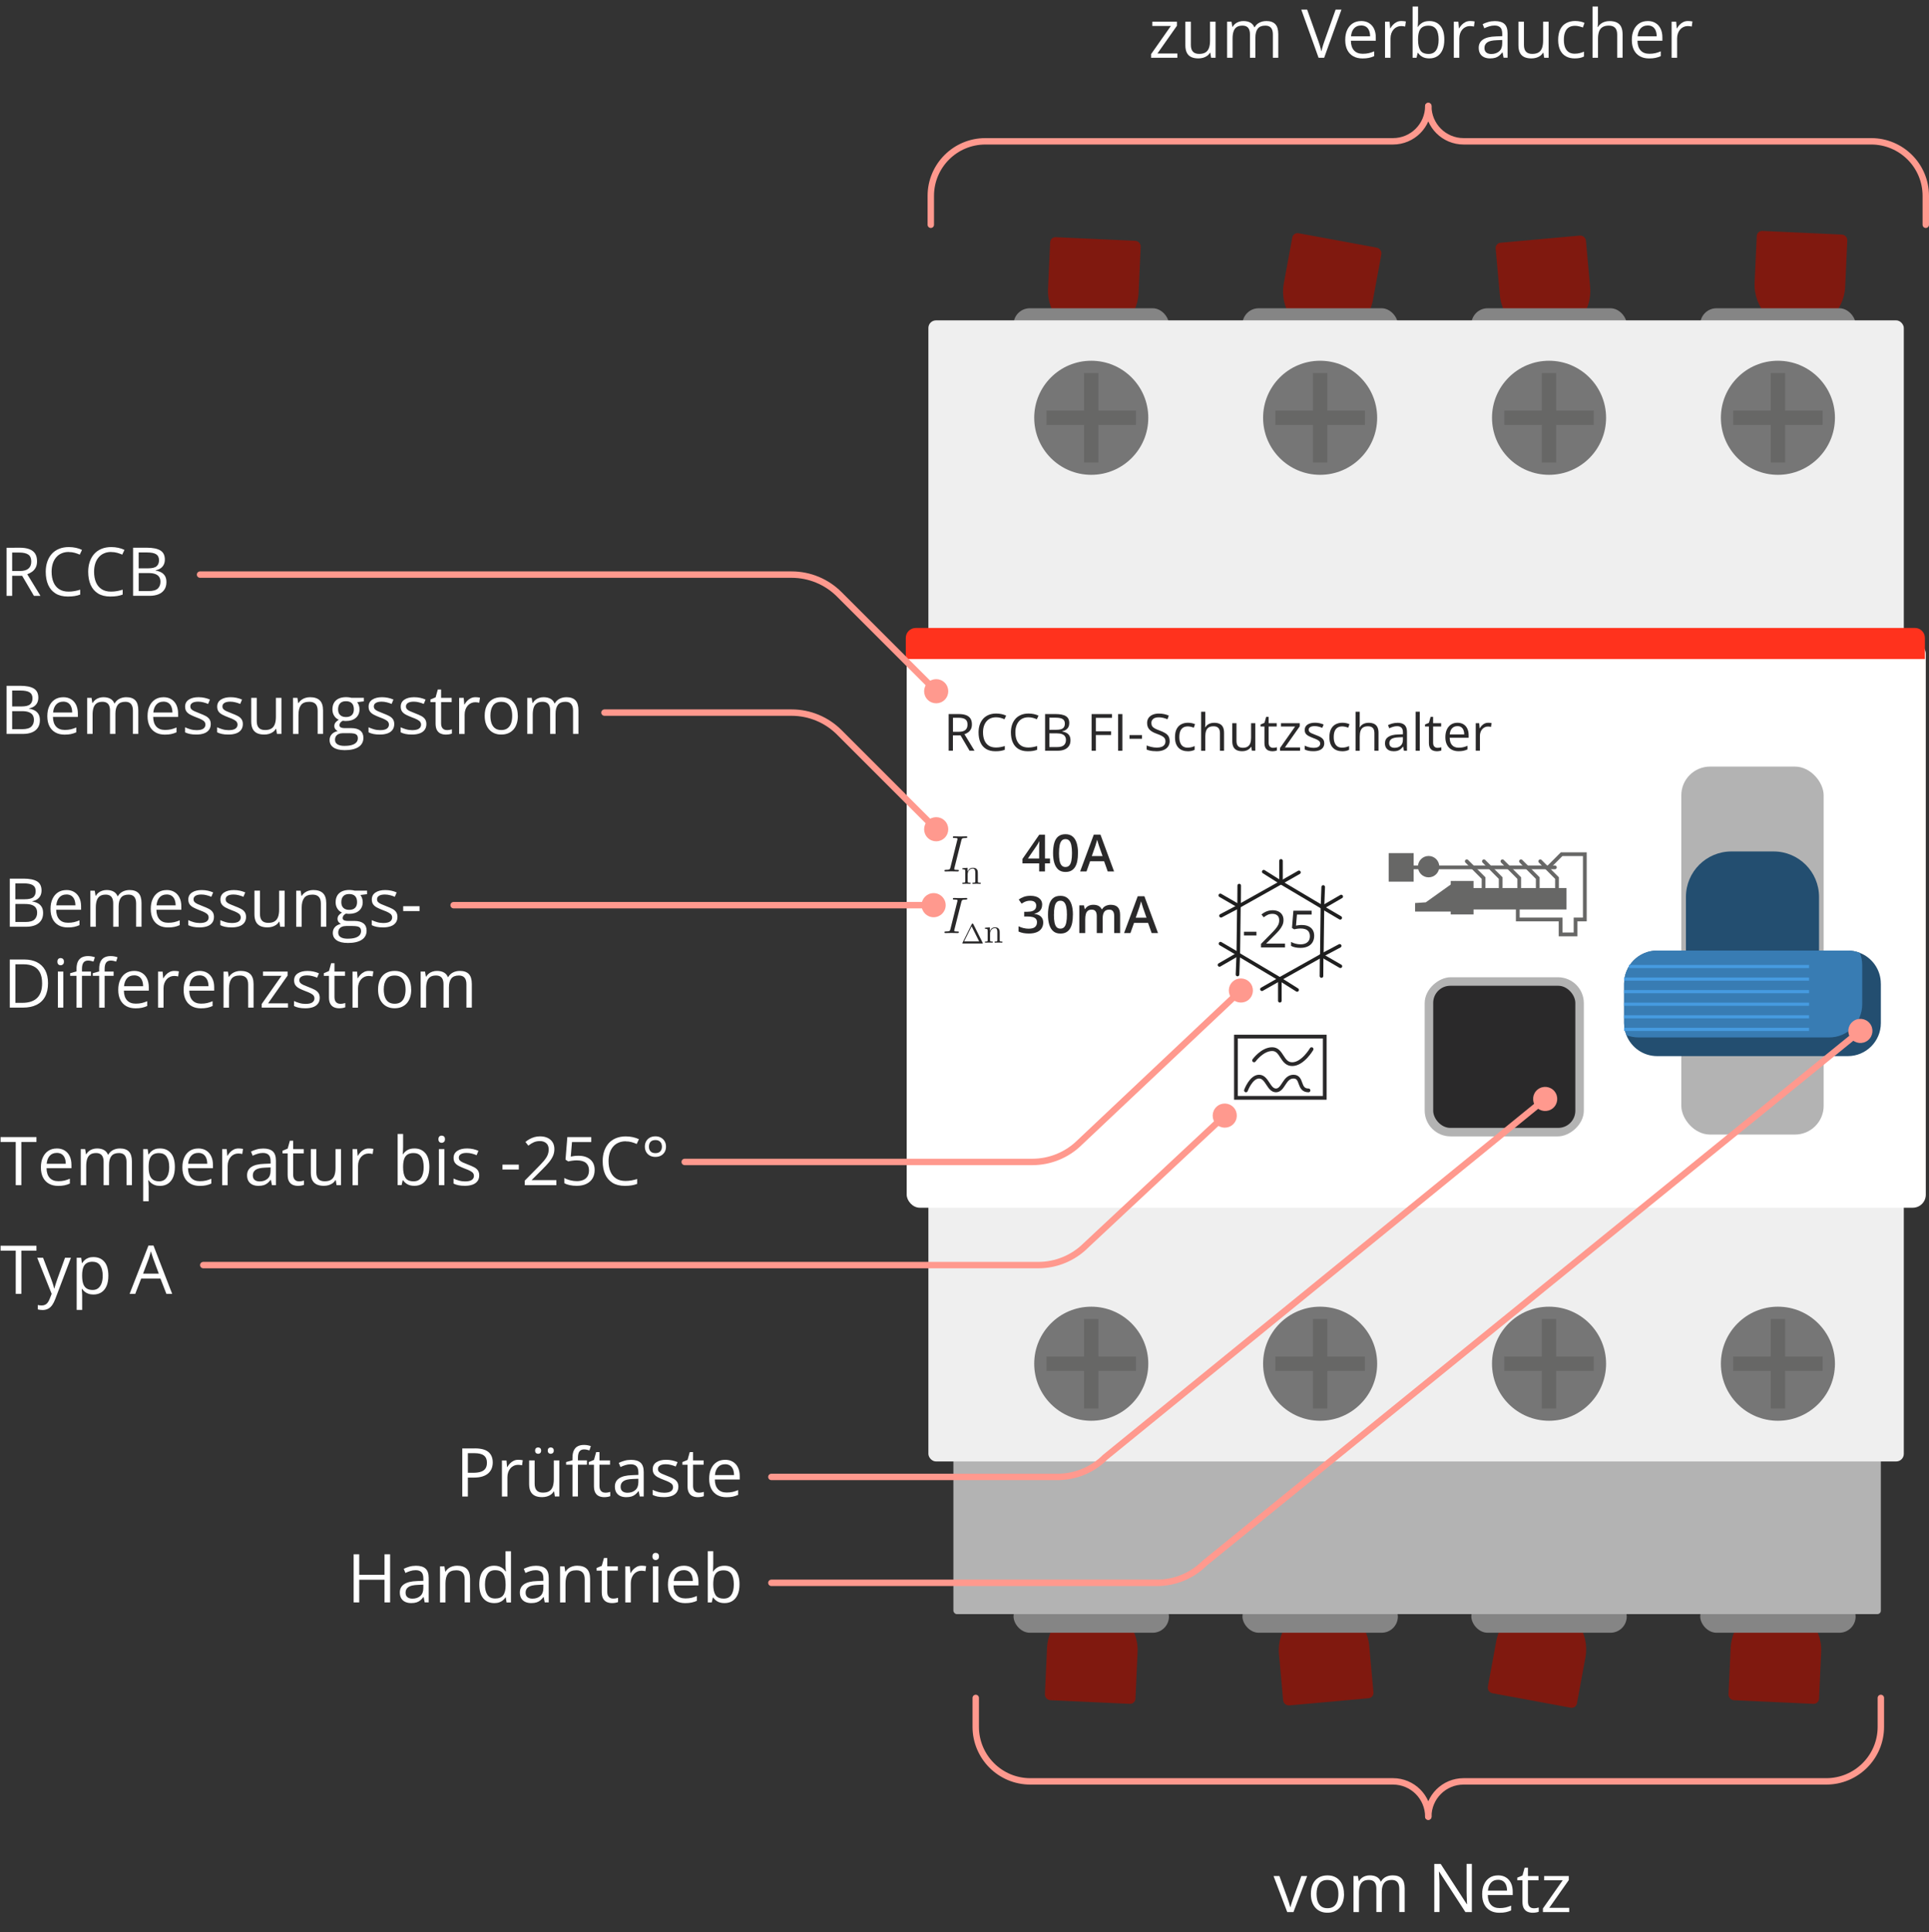 <?xml version="1.0" encoding="UTF-8"?><svg id="Ebene_2" xmlns="http://www.w3.org/2000/svg" viewBox="0 0 601 602.04"><rect x="0" y="0" width="601" height="602.04" fill="#333333" stroke="none"/><g id="_berschriften"><g><g><path d="M328.22,74.44h24.78c1,0,1.8,.81,1.8,1.8v14.41c0,7.79-6.33,14.12-14.12,14.12h0c-7.79,0-14.12-6.33-14.12-14.12v-14.55c0-.92,.75-1.66,1.66-1.66Z" transform="translate(4.43 -15.41) rotate(2.61)" fill="#80190f"/><path d="M548.37,72.5h24.78c1,0,1.8,.81,1.8,1.8v14.41c0,7.79-6.33,14.12-14.12,14.12h0c-7.79,0-14.12-6.33-14.12-14.12v-14.55c0-.92,.75-1.66,1.66-1.66Z" transform="translate(4.57 -25.44) rotate(2.61)" fill="#80190f"/><rect x="315.78" y="96.05" width="48.42" height="10.11" rx="5.06" ry="5.06" fill="#858585"/><path d="M401.6,74.67h24.78c1,0,1.8,.81,1.8,1.8v14.41c0,7.79-6.33,14.12-14.12,14.12h0c-7.79,0-14.12-6.33-14.12-14.12v-14.55c0-.92,.75-1.66,1.66-1.66Z" transform="translate(23.19 -73.67) rotate(10.46)" fill="#80190f"/><rect x="387.09" y="96.05" width="48.42" height="10.11" rx="5.06" ry="5.06" fill="#858585"/><path d="M468.8,74.48h24.78c1,0,1.8,.81,1.8,1.8v14.41c0,7.79-6.33,14.12-14.12,14.12h0c-7.79,0-14.12-6.33-14.12-14.12v-14.55c0-.92,.75-1.66,1.66-1.66Z" transform="translate(-6.11 43.62) rotate(-5.16)" fill="#80190f"/><rect x="458.41" y="96.05" width="48.42" height="10.11" rx="5.06" ry="5.06" fill="#858585"/><rect x="529.72" y="96.05" width="48.42" height="10.11" rx="5.06" ry="5.06" fill="#858585"/><path d="M540.78,499.99h24.78c1,0,1.8,.81,1.8,1.8v14.41c0,7.79-6.33,14.12-14.12,14.12h0c-7.79,0-14.12-6.33-14.12-14.12v-14.55c0-.92,.75-1.66,1.66-1.66Z" transform="translate(1082.46 1054.97) rotate(-177.39)" fill="#80190f"/><path d="M327.81,499.99h24.78c1,0,1.8,.81,1.8,1.8v14.41c0,7.79-6.33,14.12-14.12,14.12h0c-7.79,0-14.12-6.33-14.12-14.12v-14.55c0-.92,.75-1.66,1.66-1.66Z" transform="translate(656.73 1045.27) rotate(-177.39)" fill="#80190f"/><rect x="529.72" y="498.6" width="48.42" height="10.11" rx="5.06" ry="5.06" transform="translate(1107.86 1007.32) rotate(180)" fill="#858585"/><path d="M467.41,499.76h24.78c1,0,1.8,.81,1.8,1.8v14.41c0,7.79-6.33,14.12-14.12,14.12h0c-7.79,0-14.12-6.33-14.12-14.12v-14.55c0-.92,.75-1.66,1.66-1.66Z" transform="translate(858.29 1108.39) rotate(-169.54)" fill="#80190f"/><rect x="458.41" y="498.6" width="48.42" height="10.11" rx="5.06" ry="5.06" transform="translate(965.24 1007.32) rotate(180)" fill="#858585"/><path d="M400.21,499.95h24.78c1,0,1.8,.81,1.8,1.8v14.41c0,7.79-6.33,14.12-14.12,14.12h0c-7.79,0-14.12-6.33-14.12-14.12v-14.55c0-.92,.75-1.66,1.66-1.66Z" transform="translate(869.96 991.06) rotate(174.84)" fill="#80190f"/><rect x="387.09" y="498.6" width="48.42" height="10.11" rx="5.06" ry="5.06" transform="translate(822.61 1007.32) rotate(180)" fill="#858585"/><rect x="315.78" y="498.6" width="48.42" height="10.11" rx="5.06" ry="5.06" transform="translate(679.98 1007.32) rotate(180)" fill="#858585"/><g><rect x="297.04" y="440.13" width="288.96" height="62.79" rx="1.08" ry="1.08" fill="#b3b3b3"/><rect x="289.25" y="99.82" width="303.9" height="99.76" rx="2.36" ry="2.36" fill="#efefef"/><rect x="289.25" y="355.59" width="303.9" height="99.76" rx="2.36" ry="2.36" fill="#efefef"/><rect x="282.49" y="199.64" width="317.51" height="176.66" rx="4.06" ry="4.06" fill="#fff"/></g><path d="M285.32,195.65h311.29c1.72,0,3.11,1.39,3.11,3.11v6.59H282.21v-6.59c0-1.71,1.39-3.1,3.1-3.1Z" fill="#ff321d"/><g><circle cx="339.99" cy="130.17" r="17.77" fill="#767676"/><rect x="337.75" y="116.23" width="4.47" height="27.89" fill="#676766"/><rect x="337.75" y="116.23" width="4.47" height="27.89" transform="translate(470.16 -209.82) rotate(90)" fill="#676766"/></g><g><circle cx="411.3" cy="130.17" r="17.77" fill="#767676"/><rect x="409.07" y="116.23" width="4.47" height="27.89" fill="#676766"/><rect x="409.07" y="116.23" width="4.47" height="27.89" transform="translate(541.48 -281.13) rotate(90)" fill="#676766"/></g><g><circle cx="482.62" cy="130.17" r="17.77" fill="#767676"/><rect x="480.38" y="116.23" width="4.47" height="27.89" fill="#676766"/><rect x="480.38" y="116.23" width="4.47" height="27.89" transform="translate(612.79 -352.45) rotate(90)" fill="#676766"/></g><g><circle cx="553.93" cy="130.17" r="17.77" fill="#767676"/><rect x="551.7" y="116.23" width="4.47" height="27.89" fill="#676766"/><rect x="551.7" y="116.23" width="4.47" height="27.89" transform="translate(684.1 -423.76) rotate(90)" fill="#676766"/></g><g><circle cx="339.99" cy="424.9" r="17.77" fill="#767676"/><rect x="337.75" y="410.96" width="4.47" height="27.89" fill="#676766"/><rect x="337.75" y="410.96" width="4.47" height="27.89" transform="translate(764.89 84.91) rotate(90)" fill="#676766"/></g><g><circle cx="411.3" cy="424.9" r="17.77" fill="#767676"/><rect x="409.07" y="410.96" width="4.47" height="27.89" fill="#676766"/><rect x="409.07" y="410.96" width="4.47" height="27.89" transform="translate(836.2 13.6) rotate(90)" fill="#676766"/></g><g><circle cx="482.62" cy="424.9" r="17.77" fill="#767676"/><rect x="480.38" y="410.96" width="4.47" height="27.89" fill="#676766"/><rect x="480.38" y="410.96" width="4.47" height="27.89" transform="translate(907.52 -57.72) rotate(90)" fill="#676766"/></g><rect x="523.83" y="238.85" width="44.35" height="114.65" rx="8.95" ry="8.95" fill="#b3b3b3"/><g><circle cx="553.93" cy="424.9" r="17.77" fill="#767676"/><rect x="551.7" y="410.96" width="4.47" height="27.89" fill="#676766"/><rect x="551.7" y="410.96" width="4.47" height="27.89" transform="translate(978.83 -129.03) rotate(90)" fill="#676766"/></g><path d="M539.43,265.29h13.15c7.82,0,14.16,6.34,14.16,14.16v21.69h-41.47v-21.69c0-7.82,6.34-14.16,14.16-14.16Z" fill="#234e70"/><rect x="443.88" y="304.49" width="49.58" height="49.59" rx="8.06" ry="8.06" transform="translate(797.95 -139.39) rotate(90)" fill="#b3b3b3"/><g><path d="M586,306.48v12.28c0,5.69-4.61,10.3-10.3,10.3h-59.39c-4.36,0-8.09-2.71-9.59-6.53-.46-1.18-.72-2.44-.72-3.77v-12.28c0-5.69,4.61-10.3,10.3-10.3h59.39c1.34,0,2.62,.25,3.78,.72,3.82,1.5,6.52,5.22,6.52,9.58Z" fill="#234e70"/><g><path d="M580.19,300.67v12.27c0,5.69-4.61,10.3-10.3,10.3h-59.4c-1.33,0-2.6-.25-3.77-.72-.46-1.18-.72-2.44-.72-3.77v-12.28c0-5.69,4.61-10.3,10.3-10.3h59.39c1.34,0,2.62,.25,3.78,.72,.46,1.17,.72,2.44,.72,3.77Z" fill="#387cb3"/><line x1="506" y1="305.06" x2="563.63" y2="305.06" fill="none" stroke="#469be0" stroke-miterlimit="10" stroke-width=".98"/><line x1="507.51" y1="301.14" x2="563.63" y2="301.14" fill="none" stroke="#469be0" stroke-miterlimit="10" stroke-width=".98"/><line x1="506" y1="308.97" x2="563.63" y2="308.97" fill="none" stroke="#469be0" stroke-miterlimit="10" stroke-width=".98"/><line x1="506" y1="312.89" x2="563.63" y2="312.89" fill="none" stroke="#469be0" stroke-miterlimit="10" stroke-width=".98"/><line x1="506" y1="316.81" x2="563.63" y2="316.81" fill="none" stroke="#469be0" stroke-miterlimit="10" stroke-width=".98"/><line x1="506" y1="320.73" x2="563.63" y2="320.73" fill="none" stroke="#469be0" stroke-miterlimit="10" stroke-width=".98"/></g></g><rect x="446.53" y="307.14" width="44.28" height="44.28" rx="5.32" ry="5.32" fill="#2a292a"/><g><path d="M294.27,271.3c0-.13,.03-.21,.09-.24s.19-.04,.38-.04c.52,0,.86-.04,1.02-.12,.16-.08,.27-.26,.33-.53l2.18-8.71c.03-.09,.05-.19,.05-.3,0-.12-.08-.2-.24-.23s-.42-.05-.77-.05c-.13,0-.22,0-.27,0-.05,0-.09-.02-.12-.06-.03-.03-.05-.08-.05-.14,0-.19,.1-.29,.3-.29,.22,0,.56,0,1.01,.02,.45,.02,.78,.02,.99,.02,.22,0,.55,0,.99-.02s.76-.02,.98-.02c.15,0,.23,.07,.23,.2,0,.14-.04,.23-.11,.26s-.2,.05-.39,.05c-.52,0-.86,.04-1.01,.12-.15,.08-.26,.26-.32,.54l-2.17,8.64c-.04,.16-.06,.28-.06,.35s.01,.12,.03,.16,.11,.06,.26,.09c.15,.03,.39,.04,.7,.04,.13,0,.22,0,.27,0,.05,0,.09,.02,.12,.05,.04,.03,.05,.07,.05,.13,0,.21-.11,.31-.32,.31s-.54,0-.98-.02c-.44-.02-.77-.02-.99-.02s-.55,0-.99,.02c-.44,.02-.76,.02-.98,.02-.15,0-.22-.07-.22-.21Z" fill="#2a292a"/><path d="M299.85,275.38v-.35c.4,0,.65-.02,.75-.07,.09-.05,.14-.2,.14-.44v-3.03c0-.28-.05-.46-.15-.53-.1-.07-.34-.1-.74-.1v-.35l1.59-.12v1.19c.35-.79,.91-1.19,1.68-1.19,.57,0,.97,.14,1.19,.42,.17,.19,.27,.39,.3,.6,.04,.21,.05,.59,.05,1.13v2.16c0,.16,.07,.26,.19,.29,.12,.04,.35,.05,.69,.05v.35c-.77-.02-1.2-.03-1.27-.03-.06,0-.49,.01-1.28,.03v-.35c.4,0,.65-.02,.74-.07,.09-.05,.14-.2,.14-.44v-2.64c0-.38-.06-.69-.18-.91-.12-.23-.34-.34-.67-.34-.39,0-.75,.16-1.06,.49s-.47,.77-.47,1.32v2.08c0,.24,.05,.39,.14,.44s.34,.07,.74,.07v.35c-.77-.02-1.2-.03-1.27-.03-.06,0-.49,.01-1.28,.03Z" fill="#2a292a"/><path d="M327.12,269.01h-1.55v2.51h-1.81v-2.51h-5.2v-1.39l5.23-7.55h1.79v7.42h1.55v1.52Zm-3.36-1.52v-2.84c0-.23,0-.47,0-.71,0-.24,.01-.47,.02-.7,.01-.23,.02-.43,.03-.62,.01-.19,.02-.35,.02-.48h-.06c-.1,.21-.21,.43-.32,.64-.12,.22-.25,.42-.39,.62l-2.8,4.08h3.49Z" fill="#2a292a"/><path d="M335.85,265.8c0,.93-.07,1.75-.21,2.48-.14,.72-.37,1.34-.68,1.84-.31,.51-.71,.89-1.2,1.16-.49,.27-1.09,.4-1.8,.4-.89,0-1.61-.23-2.18-.7-.57-.47-.99-1.14-1.27-2.02-.28-.88-.42-1.93-.42-3.16s.13-2.28,.38-3.16c.25-.88,.66-1.55,1.23-2.02,.57-.47,1.32-.7,2.27-.7,.89,0,1.62,.23,2.19,.7,.58,.47,1,1.14,1.28,2.02,.28,.88,.42,1.93,.42,3.17Zm-5.91,0c0,.96,.06,1.77,.19,2.41,.13,.65,.34,1.13,.64,1.45s.69,.48,1.19,.48,.89-.16,1.19-.48c.3-.32,.51-.8,.64-1.45,.13-.65,.2-1.45,.2-2.42s-.07-1.76-.2-2.4c-.13-.64-.34-1.13-.64-1.45-.29-.33-.69-.49-1.19-.49s-.9,.16-1.19,.49c-.29,.33-.51,.81-.63,1.45-.13,.64-.19,1.44-.19,2.4Z" fill="#2a292a"/><path d="M345.12,271.52l-1.12-3.17h-4.37l-1.12,3.17h-1.98l4.25-11.47h2.08l4.24,11.47h-1.99Zm-1.6-4.77l-1.09-3.13c-.04-.14-.1-.33-.18-.57-.08-.24-.16-.5-.23-.76-.08-.26-.14-.48-.2-.66-.05,.21-.12,.45-.19,.71-.08,.26-.15,.51-.22,.74-.07,.23-.12,.41-.16,.53l-1.09,3.13h3.36Z" fill="#2a292a"/><path d="M294.27,290.5c0-.13,.03-.21,.09-.24s.19-.04,.38-.04c.52,0,.86-.04,1.02-.12,.16-.08,.27-.26,.33-.53l2.18-8.71c.03-.09,.05-.19,.05-.3,0-.12-.08-.2-.24-.23s-.42-.05-.77-.05c-.13,0-.22,0-.27,0-.05,0-.09-.02-.12-.06-.03-.03-.05-.08-.05-.14,0-.19,.1-.29,.3-.29,.22,0,.56,0,1.01,.02,.45,.02,.78,.02,.99,.02,.22,0,.55,0,.99-.02s.76-.02,.98-.02c.15,0,.23,.07,.23,.2,0,.14-.04,.23-.11,.26s-.2,.05-.39,.05c-.52,0-.86,.04-1.01,.12-.15,.08-.26,.26-.32,.54l-2.17,8.64c-.04,.16-.06,.28-.06,.35s.01,.12,.03,.16,.11,.06,.26,.09c.15,.03,.39,.04,.7,.04,.13,0,.22,0,.27,0,.05,0,.09,.02,.12,.05,.04,.03,.05,.07,.05,.13,0,.21-.11,.31-.32,.31s-.54,0-.98-.02c-.44-.02-.77-.02-.99-.02s-.55,0-.99,.02c-.44,.02-.76,.02-.98,.02-.15,0-.22-.07-.22-.21Z" fill="#2a292a"/><path d="M299.81,293.9s.04-.11,.11-.26c.08-.15,.25-.49,.52-1.03,.27-.54,.54-1.09,.82-1.65l1.5-3.02c.07-.13,.15-.19,.24-.19,.08,0,.14,.03,.18,.08,.04,.05,.14,.25,.31,.59,.09,.17,.16,.3,.21,.41l2.46,4.92c.03,.07,.04,.12,.05,.14,0,.06-.05,.08-.15,.08h-6.02c-.15,0-.23-.03-.23-.08Zm.57-.58h4.68l-2.34-4.7-2.34,4.7Z" fill="#2a292a"/><path d="M306.88,293.71v-.34c.38,0,.62-.02,.71-.07,.09-.05,.13-.19,.13-.42v-2.88c0-.27-.05-.43-.14-.5s-.33-.1-.7-.1v-.34l1.52-.12v1.13c.34-.75,.87-1.13,1.6-1.13,.54,0,.92,.13,1.13,.4,.16,.18,.25,.37,.29,.57s.05,.56,.05,1.08v2.05c0,.15,.07,.24,.18,.28s.33,.05,.66,.05v.34c-.73-.02-1.14-.03-1.21-.03-.06,0-.46,.01-1.21,.03v-.34c.38,0,.62-.02,.71-.07,.09-.05,.13-.19,.13-.42v-2.51c0-.36-.06-.65-.17-.87-.11-.22-.32-.32-.63-.32-.37,0-.71,.16-1.01,.47-.3,.31-.45,.73-.45,1.26v1.97c0,.23,.04,.37,.13,.42s.33,.07,.71,.07v.34c-.73-.02-1.14-.03-1.21-.03-.06,0-.46,.01-1.22,.03Z" fill="#2a292a"/><path d="M324.68,281.91c0,.52-.1,.96-.31,1.34-.21,.38-.49,.69-.86,.93-.36,.24-.78,.42-1.25,.52v.05c.91,.11,1.6,.4,2.07,.86,.47,.46,.7,1.07,.7,1.82,0,.66-.16,1.25-.48,1.77-.32,.52-.8,.93-1.46,1.22s-1.5,.45-2.53,.45c-.62,0-1.19-.05-1.72-.15-.53-.1-1.03-.26-1.5-.47v-1.64c.48,.24,.99,.42,1.54,.55,.55,.13,1.07,.2,1.56,.2,.95,0,1.63-.18,2.04-.54,.4-.36,.61-.85,.61-1.48,0-.4-.1-.73-.31-1-.21-.26-.53-.46-.97-.59-.44-.13-1.01-.19-1.71-.19h-1v-1.48h1.02c.66,0,1.19-.08,1.59-.24,.4-.16,.69-.38,.87-.66,.18-.28,.27-.61,.27-.98,0-.49-.16-.88-.48-1.15-.32-.27-.79-.41-1.41-.41-.39,0-.74,.04-1.05,.13-.32,.09-.61,.2-.87,.34-.26,.14-.51,.29-.75,.44l-.89-1.28c.43-.32,.95-.6,1.55-.82,.6-.22,1.3-.34,2.1-.34,1.17,0,2.08,.25,2.71,.75,.64,.5,.95,1.18,.95,2.02Z" fill="#2a292a"/><path d="M334.27,285c0,.93-.07,1.75-.21,2.48-.14,.72-.37,1.34-.68,1.84-.31,.51-.71,.89-1.2,1.16-.49,.27-1.09,.4-1.8,.4-.89,0-1.61-.23-2.18-.7-.57-.47-.99-1.14-1.27-2.02-.28-.88-.42-1.93-.42-3.16s.13-2.28,.38-3.16c.25-.88,.66-1.55,1.23-2.02,.57-.47,1.32-.7,2.27-.7,.89,0,1.62,.23,2.19,.7,.58,.47,1,1.14,1.28,2.02,.28,.88,.42,1.93,.42,3.17Zm-5.91,0c0,.96,.06,1.77,.19,2.41,.13,.65,.34,1.13,.64,1.45s.69,.48,1.19,.48,.89-.16,1.19-.48c.3-.32,.51-.8,.64-1.45,.13-.65,.2-1.45,.2-2.42s-.07-1.76-.2-2.4c-.13-.64-.34-1.13-.64-1.45-.29-.33-.69-.49-1.19-.49s-.9,.16-1.19,.49c-.29,.33-.51,.81-.63,1.45-.13,.64-.19,1.44-.19,2.4Z" fill="#2a292a"/><path d="M346.05,281.91c.97,0,1.7,.25,2.19,.75s.74,1.3,.74,2.41v5.66h-1.84v-5.32c0-.66-.13-1.16-.38-1.49-.26-.33-.64-.5-1.16-.5-.73,0-1.25,.23-1.57,.7-.32,.46-.48,1.14-.48,2.02v4.59h-1.84v-5.32c0-.44-.06-.81-.17-1.11-.11-.29-.28-.51-.51-.66-.23-.15-.52-.22-.87-.22-.51,0-.91,.11-1.21,.34-.3,.23-.51,.56-.64,1.01-.13,.45-.2,.99-.2,1.64v4.32h-1.84v-8.65h1.44l.26,1.16h.1c.18-.3,.4-.55,.66-.75,.26-.2,.56-.34,.88-.44,.32-.1,.66-.14,1.01-.14,.65,0,1.19,.11,1.63,.34,.44,.23,.77,.57,.99,1.04h.14c.27-.47,.65-.81,1.13-1.04,.48-.22,1-.34,1.54-.34Z" fill="#2a292a"/><path d="M358.81,290.72l-1.12-3.17h-4.37l-1.12,3.17h-1.98l4.25-11.47h2.08l4.24,11.47h-1.99Zm-1.6-4.77l-1.09-3.13c-.04-.14-.1-.33-.18-.57-.08-.24-.16-.5-.23-.76-.08-.26-.14-.48-.2-.66-.05,.21-.12,.45-.19,.71-.08,.26-.15,.51-.22,.74-.07,.23-.12,.41-.16,.53l-1.09,3.13h3.36Z" fill="#2a292a"/></g><g><path d="M298.67,222.48c.94,0,1.71,.12,2.32,.35,.61,.23,1.07,.58,1.37,1.06,.3,.47,.45,1.08,.45,1.81,0,.6-.11,1.11-.33,1.51-.22,.4-.51,.73-.86,.98s-.73,.44-1.13,.58l3.13,5.13h-1.55l-2.8-4.77h-2.38v4.77h-1.33v-11.42h3.09Zm-.08,1.15h-1.68v4.38h1.81c.93,0,1.62-.19,2.06-.57,.44-.38,.66-.94,.66-1.68,0-.78-.23-1.33-.7-1.65-.47-.32-1.18-.48-2.15-.48Z" fill="#2a292a"/><path d="M310.34,223.49c-.63,0-1.2,.11-1.7,.32-.5,.22-.93,.53-1.28,.94-.35,.41-.62,.9-.81,1.48s-.28,1.23-.28,1.95c0,.96,.15,1.79,.45,2.5,.3,.71,.75,1.25,1.34,1.64,.6,.39,1.34,.58,2.24,.58,.51,0,.99-.04,1.44-.13s.89-.19,1.32-.32v1.16c-.42,.16-.85,.27-1.31,.35s-1,.11-1.63,.11c-1.16,0-2.13-.24-2.91-.72-.78-.48-1.36-1.16-1.75-2.04-.39-.88-.58-1.92-.58-3.12,0-.86,.12-1.65,.36-2.37,.24-.72,.6-1.33,1.06-1.86,.47-.52,1.04-.92,1.72-1.21,.68-.28,1.46-.43,2.34-.43,.58,0,1.14,.06,1.67,.17,.54,.11,1.02,.28,1.45,.49l-.53,1.12c-.36-.17-.76-.31-1.2-.43-.43-.12-.91-.18-1.41-.18Z" fill="#2a292a"/><path d="M320.42,223.49c-.63,0-1.2,.11-1.7,.32-.5,.22-.93,.53-1.28,.94-.35,.41-.62,.9-.81,1.48s-.28,1.23-.28,1.95c0,.96,.15,1.79,.45,2.5,.3,.71,.75,1.25,1.34,1.64,.6,.39,1.34,.58,2.24,.58,.51,0,.99-.04,1.44-.13s.89-.19,1.32-.32v1.16c-.42,.16-.85,.27-1.31,.35s-1,.11-1.63,.11c-1.16,0-2.13-.24-2.91-.72-.78-.48-1.36-1.16-1.75-2.04-.39-.88-.58-1.92-.58-3.12,0-.86,.12-1.65,.36-2.37,.24-.72,.6-1.33,1.06-1.86,.47-.52,1.04-.92,1.72-1.21,.68-.28,1.46-.43,2.34-.43,.58,0,1.14,.06,1.67,.17,.54,.11,1.02,.28,1.45,.49l-.53,1.12c-.36-.17-.76-.31-1.2-.43-.43-.12-.91-.18-1.41-.18Z" fill="#2a292a"/><path d="M325.61,222.48h3.23c1.43,0,2.5,.21,3.22,.64,.72,.43,1.08,1.15,1.08,2.18,0,.44-.08,.84-.25,1.19s-.42,.64-.74,.87c-.32,.23-.72,.39-1.2,.48v.08c.5,.08,.94,.22,1.33,.43,.39,.21,.69,.5,.91,.88s.33,.85,.33,1.43c0,.7-.16,1.3-.49,1.78s-.79,.85-1.38,1.1c-.59,.25-1.3,.37-2.11,.37h-3.93v-11.42Zm1.33,4.9h2.19c.99,0,1.68-.16,2.07-.49s.57-.81,.57-1.44-.23-1.12-.68-1.41c-.46-.29-1.18-.43-2.18-.43h-1.97v3.77Zm0,1.12v4.27h2.38c1.02,0,1.73-.2,2.16-.6s.63-.94,.63-1.61c0-.43-.09-.8-.29-1.11-.19-.31-.5-.54-.92-.71s-.99-.25-1.7-.25h-2.26Z" fill="#2a292a"/><path d="M341.43,233.91h-1.33v-11.42h6.36v1.17h-5.03v4.19h4.73v1.16h-4.73v4.9Z" fill="#2a292a"/><path d="M348.36,233.91v-11.42h1.33v11.42h-1.33Z" fill="#2a292a"/><path d="M351.91,230.19v-1.16h3.88v1.16h-3.88Z" fill="#2a292a"/><path d="M364.43,230.87c0,.68-.17,1.25-.5,1.73s-.81,.84-1.41,1.09-1.32,.38-2.13,.38c-.43,0-.84-.02-1.23-.06-.39-.04-.74-.1-1.06-.18s-.61-.17-.85-.29v-1.27c.39,.16,.87,.31,1.43,.45,.56,.14,1.15,.21,1.77,.21,.57,0,1.06-.08,1.45-.23,.4-.15,.7-.38,.9-.66s.31-.64,.31-1.04-.09-.72-.26-.98c-.17-.26-.46-.5-.86-.72-.4-.22-.94-.45-1.63-.69-.48-.17-.91-.36-1.28-.57-.37-.21-.68-.44-.93-.7-.25-.26-.44-.56-.57-.91s-.19-.74-.19-1.18c0-.61,.16-1.13,.46-1.57,.31-.43,.74-.77,1.29-1,.55-.23,1.18-.35,1.89-.35,.61,0,1.17,.06,1.69,.17,.52,.11,.99,.27,1.43,.46l-.41,1.14c-.41-.17-.85-.31-1.31-.43-.46-.11-.94-.17-1.43-.17s-.9,.07-1.24,.21c-.34,.14-.59,.35-.77,.61-.18,.26-.27,.57-.27,.93,0,.4,.08,.73,.25,1s.44,.5,.81,.71c.37,.21,.87,.42,1.48,.64,.67,.24,1.24,.5,1.71,.78s.83,.61,1.07,1c.24,.39,.37,.89,.37,1.5Z" fill="#2a292a"/><path d="M369.99,234.06c-.77,0-1.45-.16-2.04-.48-.59-.32-1.05-.8-1.38-1.45-.33-.65-.49-1.47-.49-2.46s.17-1.88,.52-2.54c.35-.66,.82-1.15,1.43-1.46,.61-.32,1.3-.48,2.08-.48,.43,0,.84,.04,1.24,.13s.73,.19,.98,.32l-.39,1.09c-.26-.1-.56-.2-.9-.28-.34-.08-.66-.12-.96-.12-.59,0-1.09,.13-1.48,.38-.39,.26-.69,.63-.88,1.12-.2,.49-.29,1.1-.29,1.83s.09,1.28,.29,1.77c.19,.49,.47,.86,.85,1.12s.85,.39,1.42,.39c.45,0,.86-.05,1.23-.14,.36-.1,.7-.21,.99-.34v1.16c-.29,.15-.61,.26-.96,.34s-.77,.12-1.25,.12Z" fill="#2a292a"/><path d="M375.52,221.75v3.63c0,.21,0,.42-.02,.63s-.03,.41-.05,.58h.09c.18-.3,.4-.56,.68-.76,.27-.21,.58-.36,.93-.47,.35-.11,.72-.16,1.11-.16,.69,0,1.26,.11,1.72,.33s.81,.56,1.04,1.02c.23,.46,.35,1.05,.35,1.78v5.58h-1.28v-5.49c0-.71-.16-1.25-.49-1.6-.33-.35-.82-.53-1.5-.53-.64,0-1.14,.12-1.52,.36s-.65,.6-.81,1.07-.25,1.04-.25,1.72v4.48h-1.3v-12.16h1.3Z" fill="#2a292a"/><path d="M391.1,225.34v8.56h-1.06l-.19-1.2h-.07c-.18,.3-.41,.55-.69,.75s-.6,.36-.95,.46-.73,.15-1.12,.15c-.68,0-1.24-.11-1.7-.33s-.8-.56-1.04-1.02c-.23-.46-.35-1.05-.35-1.77v-5.61h1.31v5.52c0,.71,.16,1.25,.48,1.6s.82,.53,1.48,.53,1.14-.12,1.52-.36c.38-.24,.65-.59,.82-1.06,.17-.47,.25-1.04,.25-1.71v-4.51h1.3Z" fill="#2a292a"/><path d="M396.61,233c.21,0,.43-.02,.66-.05,.22-.04,.41-.08,.55-.13v1.01c-.15,.07-.36,.12-.63,.17s-.53,.07-.79,.07c-.45,0-.86-.08-1.23-.24s-.67-.43-.89-.81c-.22-.38-.33-.91-.33-1.58v-5.08h-1.22v-.63l1.23-.51,.52-1.86h.78v1.98h2.51v1.02h-2.51v5.04c0,.54,.12,.94,.37,1.2s.58,.4,.99,.4Z" fill="#2a292a"/><path d="M405.05,233.91h-6.24v-.86l4.7-6.69h-4.4v-1.02h5.84v.96l-4.63,6.59h4.73v1.01Z" fill="#2a292a"/><path d="M412.59,231.56c0,.55-.14,1.01-.41,1.38-.27,.37-.66,.65-1.17,.84s-1.11,.28-1.82,.28c-.6,0-1.12-.05-1.55-.14s-.82-.23-1.15-.4v-1.2c.35,.17,.77,.33,1.25,.47s.98,.21,1.48,.21c.74,0,1.28-.12,1.61-.36,.33-.24,.5-.56,.5-.98,0-.23-.07-.44-.2-.62s-.36-.35-.67-.52c-.31-.17-.74-.36-1.3-.56-.55-.21-1.02-.42-1.42-.62-.4-.21-.71-.46-.92-.75s-.32-.68-.32-1.16c0-.72,.29-1.28,.88-1.67,.59-.39,1.36-.58,2.31-.58,.52,0,1,.05,1.45,.15s.87,.24,1.26,.41l-.44,1.04c-.35-.15-.73-.28-1.13-.38-.4-.1-.81-.16-1.23-.16-.6,0-1.06,.1-1.38,.3-.32,.2-.48,.47-.48,.81,0,.27,.07,.48,.22,.66s.39,.33,.71,.48c.33,.15,.76,.33,1.3,.53,.54,.2,1,.4,1.39,.61s.69,.47,.9,.77c.21,.3,.32,.68,.32,1.15Z" fill="#2a292a"/><path d="M418.1,234.06c-.77,0-1.45-.16-2.04-.48-.59-.32-1.05-.8-1.38-1.45-.33-.65-.49-1.47-.49-2.46s.17-1.88,.52-2.54c.35-.66,.82-1.15,1.43-1.46,.61-.32,1.3-.48,2.08-.48,.43,0,.84,.04,1.24,.13s.73,.19,.98,.32l-.39,1.09c-.26-.1-.56-.2-.9-.28-.34-.08-.66-.12-.96-.12-.59,0-1.09,.13-1.48,.38-.39,.26-.69,.63-.88,1.12-.2,.49-.29,1.1-.29,1.83s.09,1.28,.29,1.77c.19,.49,.47,.86,.85,1.12s.85,.39,1.42,.39c.45,0,.86-.05,1.23-.14,.36-.1,.7-.21,.99-.34v1.16c-.29,.15-.61,.26-.96,.34s-.77,.12-1.25,.12Z" fill="#2a292a"/><path d="M423.64,221.75v3.63c0,.21,0,.42-.02,.63s-.03,.41-.05,.58h.09c.18-.3,.4-.56,.68-.76,.27-.21,.58-.36,.93-.47,.35-.11,.72-.16,1.11-.16,.69,0,1.26,.11,1.72,.33s.81,.56,1.04,1.02c.23,.46,.35,1.05,.35,1.78v5.58h-1.28v-5.49c0-.71-.16-1.25-.49-1.6-.33-.35-.82-.53-1.5-.53-.64,0-1.14,.12-1.52,.36s-.65,.6-.81,1.07-.25,1.04-.25,1.72v4.48h-1.3v-12.16h1.3Z" fill="#2a292a"/><path d="M435.35,225.2c1.02,0,1.78,.23,2.27,.69,.49,.46,.74,1.19,.74,2.2v5.82h-.95l-.25-1.27h-.06c-.24,.31-.49,.57-.75,.79s-.56,.37-.9,.48-.76,.16-1.25,.16c-.52,0-.98-.09-1.39-.27s-.72-.46-.95-.83c-.23-.37-.35-.84-.35-1.41,0-.85,.34-1.51,1.02-1.97,.68-.46,1.71-.71,3.09-.75l1.48-.06v-.52c0-.74-.16-1.26-.48-1.55s-.77-.45-1.34-.45c-.45,0-.88,.07-1.28,.2-.41,.13-.79,.28-1.16,.46l-.4-.98c.39-.2,.83-.37,1.33-.51s1.03-.21,1.58-.21Zm1.73,4.48l-1.3,.05c-1.07,.04-1.82,.22-2.26,.52-.44,.31-.66,.74-.66,1.3,0,.49,.15,.85,.45,1.09s.69,.35,1.18,.35c.76,0,1.38-.21,1.87-.63s.73-1.05,.73-1.9v-.79Z" fill="#2a292a"/><path d="M442.35,233.91h-1.3v-12.16h1.3v12.16Z" fill="#2a292a"/><path d="M447.85,233c.21,0,.43-.02,.66-.05,.22-.04,.41-.08,.55-.13v1.01c-.15,.07-.36,.12-.63,.17s-.53,.07-.79,.07c-.45,0-.86-.08-1.23-.24s-.67-.43-.89-.81c-.22-.38-.33-.91-.33-1.58v-5.08h-1.22v-.63l1.23-.51,.52-1.86h.78v1.98h2.51v1.02h-2.51v5.04c0,.54,.12,.94,.37,1.2s.58,.4,.99,.4Z" fill="#2a292a"/><path d="M454.08,225.19c.73,0,1.35,.16,1.88,.48,.52,.32,.92,.77,1.2,1.36,.28,.58,.41,1.26,.41,2.04v.8h-5.91c.02,1.01,.27,1.77,.75,2.3,.48,.53,1.17,.79,2.05,.79,.54,0,1.02-.05,1.44-.15,.42-.1,.85-.24,1.3-.44v1.14c-.43,.19-.86,.33-1.29,.42s-.93,.13-1.5,.13c-.82,0-1.54-.17-2.15-.5s-1.09-.83-1.43-1.48c-.34-.65-.51-1.45-.51-2.39s.16-1.72,.46-2.39c.31-.67,.75-1.19,1.31-1.56,.57-.36,1.23-.55,2-.55Zm-.02,1.06c-.69,0-1.24,.23-1.66,.68s-.66,1.09-.73,1.9h4.53c0-.51-.08-.96-.24-1.35-.15-.39-.39-.69-.7-.91-.31-.22-.71-.32-1.2-.32Z" fill="#2a292a"/><path d="M463.66,225.19c.17,0,.35,0,.54,.03,.19,.02,.35,.04,.5,.07l-.16,1.2c-.14-.04-.3-.06-.47-.09-.17-.02-.33-.03-.48-.03-.34,0-.67,.07-.97,.21-.3,.14-.57,.34-.8,.59s-.41,.57-.54,.93c-.13,.36-.2,.76-.2,1.21v4.59h-1.3v-8.56h1.08l.14,1.58h.05c.18-.32,.39-.61,.64-.87,.25-.26,.54-.47,.87-.63s.7-.23,1.11-.23Z" fill="#2a292a"/></g><g><g><polygon points="411.83 297.69 398.72 305.04 385.8 297.36 385.99 282.34 399.1 274.99 412.02 282.66 411.83 297.69" fill="none" stroke="#1f1f1f" stroke-linecap="round" stroke-linejoin="round" stroke-width="1.12"/><g><line x1="399.11" y1="274.99" x2="393.73" y2="271.6" fill="none" stroke="#1f1f1f" stroke-linecap="round" stroke-miterlimit="10" stroke-width="1.12"/><line x1="399.11" y1="274.99" x2="404.7" y2="271.81" fill="none" stroke="#1f1f1f" stroke-linecap="round" stroke-miterlimit="10" stroke-width="1.12"/><line x1="399.11" y1="274.99" x2="399.11" y2="268.23" fill="none" stroke="#1f1f1f" stroke-linecap="round" stroke-miterlimit="10" stroke-width="1.12"/></g><g><line x1="386.05" y1="282.36" x2="380.42" y2="285.33" fill="none" stroke="#1f1f1f" stroke-linecap="round" stroke-miterlimit="10" stroke-width="1.12"/><line x1="386.05" y1="282.36" x2="386.09" y2="275.93" fill="none" stroke="#1f1f1f" stroke-linecap="round" stroke-miterlimit="10" stroke-width="1.12"/><line x1="386.05" y1="282.36" x2="380.2" y2="278.98" fill="none" stroke="#1f1f1f" stroke-linecap="round" stroke-miterlimit="10" stroke-width="1.12"/></g><g><line x1="385.8" y1="297.27" x2="385.56" y2="303.63" fill="none" stroke="#1f1f1f" stroke-linecap="round" stroke-miterlimit="10" stroke-width="1.12"/><line x1="385.8" y1="297.27" x2="380.26" y2="294.02" fill="none" stroke="#1f1f1f" stroke-linecap="round" stroke-miterlimit="10" stroke-width="1.12"/><line x1="385.8" y1="297.27" x2="379.95" y2="300.65" fill="none" stroke="#1f1f1f" stroke-linecap="round" stroke-miterlimit="10" stroke-width="1.12"/></g><g><line x1="398.75" y1="305.05" x2="404.13" y2="308.44" fill="none" stroke="#1f1f1f" stroke-linecap="round" stroke-miterlimit="10" stroke-width="1.12"/><line x1="398.75" y1="305.05" x2="393.17" y2="308.22" fill="none" stroke="#1f1f1f" stroke-linecap="round" stroke-miterlimit="10" stroke-width="1.12"/><line x1="398.75" y1="305.05" x2="398.75" y2="311.81" fill="none" stroke="#1f1f1f" stroke-linecap="round" stroke-miterlimit="10" stroke-width="1.12"/></g><g><line x1="411.77" y1="297.68" x2="417.39" y2="294.71" fill="none" stroke="#1f1f1f" stroke-linecap="round" stroke-miterlimit="10" stroke-width="1.12"/><line x1="411.77" y1="297.68" x2="411.72" y2="304.11" fill="none" stroke="#1f1f1f" stroke-linecap="round" stroke-miterlimit="10" stroke-width="1.12"/><line x1="411.77" y1="297.68" x2="417.62" y2="301.06" fill="none" stroke="#1f1f1f" stroke-linecap="round" stroke-miterlimit="10" stroke-width="1.12"/></g><g><line x1="412.02" y1="282.72" x2="412.26" y2="276.36" fill="none" stroke="#1f1f1f" stroke-linecap="round" stroke-miterlimit="10" stroke-width="1.12"/><line x1="412.02" y1="282.72" x2="417.56" y2="285.97" fill="none" stroke="#1f1f1f" stroke-linecap="round" stroke-miterlimit="10" stroke-width="1.12"/><line x1="412.02" y1="282.72" x2="417.87" y2="279.34" fill="none" stroke="#1f1f1f" stroke-linecap="round" stroke-miterlimit="10" stroke-width="1.12"/></g></g><g><path d="M387.58,291.47v-1.16h3.88v1.16h-3.88Z" fill="#2a292a"/><path d="M400.36,295.19h-7.48v-1.09l3.05-3.1c.57-.57,1.05-1.08,1.43-1.53,.39-.45,.68-.89,.89-1.32,.2-.43,.3-.91,.3-1.43,0-.65-.19-1.14-.57-1.48-.38-.34-.89-.51-1.51-.51-.55,0-1.03,.09-1.45,.28s-.85,.45-1.3,.8l-.7-.88c.3-.26,.63-.48,.99-.68,.36-.2,.74-.35,1.15-.47,.41-.11,.84-.17,1.31-.17,.7,0,1.31,.12,1.82,.37,.51,.24,.9,.59,1.18,1.05,.28,.45,.42,.99,.42,1.62s-.12,1.17-.36,1.68c-.24,.52-.58,1.03-1.01,1.54-.43,.51-.94,1.05-1.52,1.61l-2.48,2.48v.05h5.84v1.19Z" fill="#2a292a"/><path d="M405.63,288.21c.78,0,1.45,.13,2.02,.39,.57,.26,1.02,.64,1.33,1.14,.32,.5,.47,1.11,.47,1.82,0,.78-.17,1.45-.51,2.02-.34,.57-.83,1-1.46,1.3-.64,.3-1.4,.46-2.28,.46-.59,0-1.15-.05-1.66-.16-.51-.1-.94-.26-1.29-.47v-1.23c.38,.23,.84,.41,1.38,.55,.54,.14,1.07,.2,1.58,.2,.58,0,1.08-.09,1.52-.28,.43-.18,.77-.47,1.02-.84,.24-.38,.36-.85,.36-1.43,0-.76-.23-1.35-.7-1.76-.47-.41-1.2-.62-2.21-.62-.32,0-.68,.03-1.06,.08-.39,.05-.7,.11-.95,.17l-.66-.43,.44-5.36h5.68v1.19h-4.57l-.29,3.45c.2-.04,.45-.08,.77-.13,.31-.04,.67-.07,1.06-.07Z" fill="#2a292a"/></g></g><g><path d="M388.19,339.74s1.56-4.29,4.09-4.29,2.92,4.29,5.26,4.29,2.53-4.29,5.46-4.29,1.36,4.29,4.68,4.29" fill="none" stroke="#2a292a" stroke-linecap="round" stroke-miterlimit="10" stroke-width="1.17"/><path d="M390.72,330.39s2.53-3.51,5.65-3.51,2.92,4.68,6.23,4.68,6.04-4.68,6.04-4.68" fill="none" stroke="#2a292a" stroke-linecap="round" stroke-miterlimit="10" stroke-width="1.17"/><rect x="385.07" y="322.98" width="27.67" height="19.09" fill="none" stroke="#2a292a" stroke-linecap="round" stroke-miterlimit="10" stroke-width="1.17"/></g><g><rect x="458.88" y="276.7" width="29.18" height="6.67" fill="#676766"/><rect x="451.99" y="274.48" width="7.11" height="10.44" fill="#676766"/><polygon points="440.88 281.36 440.88 284.03 453.55 284.03 453.55 274.48 444.22 281.14 440.88 281.36" fill="#676766"/><rect x="432.66" y="265.81" width="7.78" height="8.89" fill="#676766"/><circle cx="445.1" cy="270.03" r="3.33" fill="#676766"/><line x1="436.55" y1="270.25" x2="484.44" y2="270.25" fill="none" stroke="#676766" stroke-linecap="round" stroke-miterlimit="10" stroke-width="1.17"/><polyline points="479.1 276.7 479.1 273.59 473.88 268.36" fill="none" stroke="#676766" stroke-linecap="round" stroke-miterlimit="10" stroke-width="1.17"/><polyline points="485.1 276.7 485.1 273.59 479.88 268.36" fill="none" stroke="#676766" stroke-linecap="round" stroke-miterlimit="10" stroke-width="1.17"/><polyline points="473.33 276.7 473.33 273.59 468.1 268.36" fill="none" stroke="#676766" stroke-linecap="round" stroke-miterlimit="10" stroke-width="1.17"/><polyline points="467.55 276.7 467.55 273.59 462.33 268.36" fill="none" stroke="#676766" stroke-linecap="round" stroke-miterlimit="10" stroke-width="1.17"/><polyline points="462.22 276.7 462.22 273.59 456.99 268.36" fill="none" stroke="#676766" stroke-linecap="round" stroke-miterlimit="10" stroke-width="1.17"/><polyline points="482.66 270.03 486.55 266.14 493.77 266.14 493.77 286.48 490.88 286.48 490.88 291.14 486.22 291.14 486.22 286.48 472.88 286.48 472.88 282.7" fill="none" stroke="#676766" stroke-linecap="round" stroke-miterlimit="10" stroke-width="1.17"/></g></g><g><path d="M3.05,273.76H7.3c1.87,0,3.28,.28,4.22,.84s1.42,1.51,1.42,2.86c0,.58-.11,1.1-.33,1.56-.22,.46-.55,.84-.97,1.14-.42,.3-.95,.51-1.57,.63v.1c.66,.1,1.24,.29,1.74,.56,.51,.27,.9,.66,1.19,1.15s.43,1.12,.43,1.88c0,.92-.21,1.7-.64,2.34-.43,.64-1.03,1.12-1.81,1.44s-1.7,.49-2.77,.49H3.05v-14.99Zm1.74,6.43h2.87c1.31,0,2.21-.22,2.71-.65s.75-1.06,.75-1.89-.3-1.47-.9-1.85c-.6-.38-1.55-.56-2.86-.56h-2.58v4.94Zm0,1.47v5.61h3.12c1.33,0,2.28-.26,2.83-.78s.83-1.23,.83-2.12c0-.57-.12-1.05-.37-1.46-.25-.4-.65-.71-1.21-.93-.56-.22-1.3-.32-2.23-.32h-2.96Z" fill="#fff"/><path d="M20.69,277.31c.96,0,1.78,.21,2.46,.64,.68,.42,1.21,1.02,1.57,1.78,.36,.76,.54,1.65,.54,2.67v1.06h-7.76c.02,1.32,.35,2.32,.98,3.01s1.53,1.04,2.69,1.04c.71,0,1.34-.06,1.89-.19,.55-.13,1.11-.32,1.7-.57v1.5c-.57,.25-1.13,.44-1.69,.55-.56,.12-1.22,.17-1.97,.17-1.08,0-2.02-.22-2.82-.66-.8-.44-1.43-1.09-1.87-1.94-.44-.85-.67-1.9-.67-3.14s.2-2.26,.61-3.14c.41-.89,.98-1.57,1.72-2.05,.74-.48,1.61-.72,2.62-.72Zm-.02,1.39c-.91,0-1.63,.3-2.17,.89-.54,.59-.86,1.43-.96,2.49h5.95c0-.67-.11-1.26-.31-1.77-.2-.51-.51-.91-.92-1.19s-.94-.43-1.58-.43Z" fill="#fff"/><path d="M40.35,277.31c1.24,0,2.17,.32,2.8,.97,.63,.65,.94,1.68,.94,3.11v7.36h-1.68v-7.28c0-.91-.2-1.59-.59-2.05-.39-.45-.98-.68-1.75-.68-1.09,0-1.88,.31-2.37,.94s-.74,1.56-.74,2.78v6.29h-1.69v-7.28c0-.61-.09-1.11-.26-1.52s-.43-.71-.78-.91c-.35-.2-.78-.3-1.31-.3-.75,0-1.34,.15-1.79,.46s-.78,.76-.98,1.37c-.2,.6-.3,1.35-.3,2.23v5.95h-1.7v-11.24h1.37l.26,1.59h.09c.23-.39,.51-.72,.85-.98,.34-.27,.72-.47,1.15-.6,.42-.14,.88-.21,1.35-.21,.85,0,1.57,.16,2.15,.48,.58,.32,1,.8,1.26,1.45h.09c.37-.65,.88-1.13,1.52-1.45,.64-.32,1.35-.48,2.11-.48Z" fill="#fff"/><path d="M51.92,277.31c.96,0,1.78,.21,2.46,.64,.68,.42,1.21,1.02,1.57,1.78,.36,.76,.54,1.65,.54,2.67v1.06h-7.76c.02,1.32,.35,2.32,.98,3.01s1.53,1.04,2.69,1.04c.71,0,1.34-.06,1.89-.19,.55-.13,1.11-.32,1.7-.57v1.5c-.57,.25-1.13,.44-1.69,.55-.56,.12-1.22,.17-1.97,.17-1.08,0-2.02-.22-2.82-.66-.8-.44-1.43-1.09-1.87-1.94-.44-.85-.67-1.9-.67-3.14s.2-2.26,.61-3.14c.41-.89,.98-1.57,1.72-2.05,.74-.48,1.61-.72,2.62-.72Zm-.02,1.39c-.91,0-1.63,.3-2.17,.89-.54,.59-.86,1.43-.96,2.49h5.95c0-.67-.11-1.26-.31-1.77-.2-.51-.51-.91-.92-1.19s-.94-.43-1.58-.43Z" fill="#fff"/><path d="M66.66,285.68c0,.72-.18,1.32-.54,1.81s-.87,.86-1.54,1.1-1.46,.37-2.38,.37c-.79,0-1.47-.06-2.04-.18s-1.08-.3-1.51-.52v-1.57c.46,.23,1,.43,1.64,.62s1.29,.28,1.95,.28c.97,0,1.67-.16,2.11-.47,.44-.31,.66-.74,.66-1.28,0-.31-.09-.58-.26-.82s-.47-.46-.88-.69-.98-.47-1.7-.73c-.72-.27-1.34-.55-1.86-.82s-.93-.6-1.21-.99c-.28-.39-.43-.9-.43-1.52,0-.95,.38-1.68,1.15-2.19s1.78-.76,3.03-.76c.68,0,1.31,.07,1.9,.2,.59,.13,1.14,.31,1.66,.54l-.57,1.36c-.46-.2-.96-.37-1.49-.5-.53-.14-1.06-.21-1.61-.21-.79,0-1.39,.13-1.81,.39s-.63,.62-.63,1.07c0,.35,.1,.64,.29,.86s.51,.44,.94,.64,1,.43,1.7,.7c.7,.26,1.31,.53,1.83,.8s.91,.61,1.18,1,.42,.9,.42,1.51Z" fill="#fff"/><path d="M76.66,285.68c0,.72-.18,1.32-.54,1.81s-.87,.86-1.54,1.1-1.46,.37-2.38,.37c-.79,0-1.47-.06-2.04-.18s-1.08-.3-1.51-.52v-1.57c.46,.23,1,.43,1.64,.62s1.29,.28,1.95,.28c.97,0,1.67-.16,2.11-.47,.44-.31,.66-.74,.66-1.28,0-.31-.09-.58-.26-.82s-.47-.46-.88-.69-.98-.47-1.7-.73c-.72-.27-1.34-.55-1.86-.82s-.93-.6-1.21-.99c-.28-.39-.43-.9-.43-1.52,0-.95,.38-1.68,1.15-2.19s1.78-.76,3.03-.76c.68,0,1.31,.07,1.9,.2,.59,.13,1.14,.31,1.66,.54l-.57,1.36c-.46-.2-.96-.37-1.49-.5-.53-.14-1.06-.21-1.61-.21-.79,0-1.39,.13-1.81,.39s-.63,.62-.63,1.07c0,.35,.1,.64,.29,.86s.51,.44,.94,.64,1,.43,1.7,.7c.7,.26,1.31,.53,1.83,.8s.91,.61,1.18,1,.42,.9,.42,1.51Z" fill="#fff"/><path d="M88.68,277.51v11.24h-1.39l-.25-1.58h-.09c-.23,.39-.53,.72-.9,.98s-.78,.47-1.25,.6-.95,.2-1.47,.2c-.89,0-1.63-.14-2.24-.43-.6-.29-1.05-.73-1.36-1.33-.3-.6-.46-1.37-.46-2.32v-7.36h1.72v7.24c0,.94,.21,1.64,.64,2.1,.42,.46,1.07,.69,1.94,.69s1.5-.16,1.99-.47c.5-.31,.85-.78,1.07-1.39,.22-.61,.33-1.36,.33-2.25v-5.92h1.71Z" fill="#fff"/><path d="M97.6,277.31c1.33,0,2.34,.33,3.02,.98,.68,.65,1.03,1.7,1.03,3.14v7.32h-1.68v-7.21c0-.94-.21-1.64-.64-2.1-.43-.46-1.08-.7-1.96-.7-1.24,0-2.12,.35-2.62,1.06-.51,.7-.76,1.73-.76,3.07v5.89h-1.7v-11.24h1.37l.26,1.62h.09c.24-.4,.54-.73,.91-1s.78-.48,1.24-.62c.46-.14,.94-.21,1.45-.21Z" fill="#fff"/><path d="M108.3,293.8c-1.48,0-2.61-.28-3.41-.83s-1.2-1.32-1.2-2.31c0-.7,.22-1.31,.67-1.8,.45-.5,1.07-.83,1.86-.99-.29-.14-.55-.34-.75-.62-.21-.27-.31-.59-.31-.94,0-.41,.11-.77,.34-1.08,.23-.31,.58-.61,1.05-.9-.59-.24-1.06-.64-1.43-1.22-.37-.57-.55-1.24-.55-1.99,0-.81,.17-1.5,.5-2.07,.33-.57,.82-1.01,1.46-1.31s1.4-.45,2.31-.45c.2,0,.4,0,.6,.03,.2,.02,.39,.04,.58,.07s.35,.07,.48,.11h3.86v1.1l-2.07,.26c.21,.27,.38,.59,.51,.96,.14,.38,.21,.79,.21,1.25,0,1.12-.38,2.01-1.14,2.67s-1.8,.99-3.13,.99c-.31,0-.64-.03-.96-.08-.33,.18-.59,.39-.76,.62s-.26,.49-.26,.78c0,.22,.07,.39,.2,.52s.33,.22,.58,.28c.25,.06,.56,.09,.91,.09h1.98c1.22,0,2.16,.26,2.81,.77,.65,.51,.98,1.26,.98,2.25,0,1.24-.51,2.2-1.52,2.86-1.01,.66-2.47,.99-4.39,.99Zm.05-1.33c.93,0,1.7-.09,2.31-.28,.61-.19,1.07-.46,1.37-.81,.3-.35,.46-.77,.46-1.26,0-.45-.1-.79-.31-1.02s-.51-.38-.9-.46c-.4-.08-.88-.12-1.46-.12h-1.95c-.51,0-.95,.08-1.32,.24-.38,.16-.66,.39-.87,.7-.2,.31-.3,.69-.3,1.15,0,.61,.26,1.07,.77,1.39s1.24,.48,2.19,.48Zm.44-8.98c.81,0,1.43-.21,1.84-.62s.62-1.01,.62-1.79c0-.84-.21-1.47-.63-1.89-.42-.42-1.03-.63-1.85-.63s-1.38,.22-1.8,.65-.63,1.07-.63,1.9c0,.77,.21,1.35,.64,1.76,.42,.41,1.03,.62,1.81,.62Z" fill="#fff"/><path d="M123.83,285.68c0,.72-.18,1.32-.54,1.81s-.87,.86-1.54,1.1-1.46,.37-2.38,.37c-.79,0-1.47-.06-2.04-.18s-1.08-.3-1.51-.52v-1.57c.46,.23,1,.43,1.64,.62s1.29,.28,1.95,.28c.97,0,1.67-.16,2.11-.47,.44-.31,.66-.74,.66-1.28,0-.31-.09-.58-.26-.82s-.47-.46-.88-.69-.98-.47-1.7-.73c-.72-.27-1.34-.55-1.86-.82s-.93-.6-1.21-.99c-.28-.39-.43-.9-.43-1.52,0-.95,.38-1.68,1.15-2.19s1.78-.76,3.03-.76c.68,0,1.31,.07,1.9,.2,.59,.13,1.14,.31,1.66,.54l-.57,1.36c-.46-.2-.96-.37-1.49-.5-.53-.14-1.06-.21-1.61-.21-.79,0-1.39,.13-1.81,.39s-.63,.62-.63,1.07c0,.35,.1,.64,.29,.86s.51,.44,.94,.64,1,.43,1.7,.7c.7,.26,1.31,.53,1.83,.8s.91,.61,1.18,1,.42,.9,.42,1.51Z" fill="#fff"/><path d="M125.62,283.87v-1.52h5.09v1.52h-5.09Z" fill="#fff"/><path d="M14.96,306.31c0,1.69-.31,3.1-.92,4.23s-1.51,1.98-2.67,2.55c-1.17,.57-2.58,.86-4.24,.86H3.05v-14.99H7.57c1.52,0,2.84,.28,3.94,.84,1.1,.56,1.95,1.38,2.55,2.47,.6,1.09,.9,2.44,.9,4.05Zm-1.84,.06c0-1.35-.22-2.46-.67-3.33-.45-.88-1.1-1.53-1.97-1.95-.86-.43-1.92-.64-3.17-.64h-2.51v12.01h2.12c2.06,0,3.61-.51,4.65-1.53s1.55-2.54,1.55-4.55Z" fill="#fff"/><path d="M18.9,298.51c.28,0,.52,.09,.72,.27,.2,.18,.3,.46,.3,.85s-.1,.66-.3,.84c-.2,.18-.44,.28-.72,.28s-.54-.09-.73-.28-.29-.46-.29-.84,.1-.66,.29-.85,.44-.27,.73-.27Zm.83,4.2v11.24h-1.7v-11.24h1.7Z" fill="#fff"/><path d="M28.34,304.05h-2.8v9.91h-1.7v-9.91h-1.99v-.82l1.99-.56v-.75c0-.94,.14-1.71,.42-2.3,.28-.59,.69-1.03,1.22-1.31s1.18-.42,1.95-.42c.43,0,.83,.04,1.18,.11s.68,.16,.95,.26l-.44,1.34c-.23-.08-.49-.15-.78-.21-.29-.06-.59-.1-.89-.1-.65,0-1.13,.21-1.44,.63-.31,.42-.47,1.08-.47,1.97v.82h2.8v1.33Zm7.06,0h-2.8v9.91h-1.7v-9.91h-1.99v-.82l1.99-.56v-.75c0-.94,.14-1.71,.42-2.3,.28-.59,.69-1.03,1.22-1.31s1.18-.42,1.95-.42c.43,0,.83,.04,1.18,.11s.68,.16,.95,.26l-.44,1.34c-.23-.08-.49-.15-.78-.21-.29-.06-.59-.1-.89-.1-.65,0-1.13,.21-1.44,.63-.31,.42-.47,1.08-.47,1.97v.82h2.8v1.33Z" fill="#fff"/><path d="M41.79,302.51c.96,0,1.78,.21,2.46,.64,.68,.42,1.21,1.02,1.57,1.78,.36,.76,.54,1.65,.54,2.67v1.06h-7.76c.02,1.32,.35,2.32,.98,3.01s1.53,1.04,2.69,1.04c.71,0,1.34-.06,1.89-.19,.55-.13,1.11-.32,1.7-.57v1.5c-.57,.25-1.13,.44-1.69,.55-.56,.12-1.22,.17-1.97,.17-1.08,0-2.02-.22-2.82-.66-.8-.44-1.43-1.09-1.87-1.94-.44-.85-.67-1.9-.67-3.14s.2-2.26,.61-3.14c.41-.89,.98-1.57,1.72-2.05,.74-.48,1.61-.72,2.62-.72Zm-.02,1.39c-.91,0-1.63,.3-2.17,.89-.54,.59-.86,1.43-.96,2.49h5.95c0-.67-.11-1.26-.31-1.77-.2-.51-.51-.91-.92-1.19s-.94-.43-1.58-.43Z" fill="#fff"/><path d="M54.36,302.51c.23,0,.46,.01,.71,.04s.46,.06,.66,.1l-.22,1.58c-.18-.05-.39-.09-.62-.11s-.44-.04-.64-.04c-.45,0-.88,.09-1.28,.27s-.75,.44-1.05,.78c-.3,.34-.54,.75-.71,1.22-.17,.48-.26,1-.26,1.58v6.03h-1.71v-11.24h1.42l.18,2.07h.07c.23-.42,.51-.8,.84-1.14s.71-.62,1.14-.83c.43-.21,.92-.31,1.45-.31Z" fill="#fff"/><path d="M62.16,302.51c.96,0,1.78,.21,2.46,.64,.68,.42,1.21,1.02,1.57,1.78,.36,.76,.54,1.65,.54,2.67v1.06h-7.76c.02,1.32,.35,2.32,.98,3.01s1.53,1.04,2.69,1.04c.71,0,1.34-.06,1.89-.19,.55-.13,1.11-.32,1.7-.57v1.5c-.57,.25-1.13,.44-1.69,.55-.56,.12-1.22,.17-1.97,.17-1.08,0-2.02-.22-2.82-.66-.8-.44-1.43-1.09-1.87-1.94-.44-.85-.67-1.9-.67-3.14s.2-2.26,.61-3.14c.41-.89,.98-1.57,1.72-2.05,.74-.48,1.61-.72,2.62-.72Zm-.02,1.39c-.91,0-1.63,.3-2.17,.89-.54,.59-.86,1.43-.96,2.49h5.95c0-.67-.11-1.26-.31-1.77-.2-.51-.51-.91-.92-1.19s-.94-.43-1.58-.43Z" fill="#fff"/><path d="M74.95,302.51c1.33,0,2.34,.33,3.02,.98,.68,.65,1.03,1.7,1.03,3.14v7.32h-1.68v-7.21c0-.94-.21-1.64-.64-2.1-.43-.46-1.08-.7-1.96-.7-1.24,0-2.12,.35-2.62,1.06-.51,.7-.76,1.73-.76,3.07v5.89h-1.7v-11.24h1.37l.26,1.62h.09c.24-.4,.54-.73,.91-1s.78-.48,1.24-.62c.46-.14,.94-.21,1.45-.21Z" fill="#fff"/><path d="M89.73,313.95h-8.19v-1.13l6.16-8.78h-5.77v-1.33h7.67v1.26l-6.08,8.65h6.21v1.32Z" fill="#fff"/><path d="M99.62,310.88c0,.72-.18,1.32-.54,1.81s-.87,.86-1.54,1.1-1.46,.37-2.38,.37c-.79,0-1.47-.06-2.04-.18s-1.08-.3-1.51-.52v-1.57c.46,.23,1,.43,1.64,.62s1.29,.28,1.95,.28c.97,0,1.67-.16,2.11-.47,.44-.31,.66-.74,.66-1.28,0-.31-.09-.58-.26-.82s-.47-.46-.88-.69-.98-.47-1.7-.73c-.72-.27-1.34-.55-1.86-.82s-.93-.6-1.21-.99c-.28-.39-.43-.9-.43-1.52,0-.95,.38-1.68,1.15-2.19s1.78-.76,3.03-.76c.68,0,1.31,.07,1.9,.2,.59,.13,1.14,.31,1.66,.54l-.57,1.36c-.46-.2-.96-.37-1.49-.5-.53-.14-1.06-.21-1.61-.21-.79,0-1.39,.13-1.81,.39s-.63,.62-.63,1.07c0,.35,.1,.64,.29,.86s.51,.44,.94,.64,1,.43,1.7,.7c.7,.26,1.31,.53,1.83,.8s.91,.61,1.18,1,.42,.9,.42,1.51Z" fill="#fff"/><path d="M105.99,312.76c.28,0,.57-.02,.86-.07,.29-.05,.53-.11,.72-.17v1.32c-.2,.09-.47,.16-.83,.23-.35,.06-.7,.09-1.03,.09-.59,0-1.13-.1-1.62-.31-.49-.21-.87-.56-1.16-1.06-.29-.5-.44-1.19-.44-2.07v-6.67h-1.6v-.83l1.61-.67,.68-2.44h1.03v2.6h3.29v1.33h-3.29v6.61c0,.7,.16,1.23,.49,1.58,.32,.35,.76,.52,1.3,.52Z" fill="#fff"/><path d="M114.95,302.51c.23,0,.46,.01,.71,.04s.46,.06,.66,.1l-.22,1.58c-.18-.05-.39-.09-.62-.11s-.44-.04-.64-.04c-.45,0-.88,.09-1.28,.27s-.75,.44-1.05,.78c-.3,.34-.54,.75-.71,1.22-.17,.48-.26,1-.26,1.58v6.03h-1.71v-11.24h1.42l.18,2.07h.07c.23-.42,.51-.8,.84-1.14s.71-.62,1.14-.83c.43-.21,.92-.31,1.45-.31Z" fill="#fff"/><path d="M128.12,308.31c0,.92-.12,1.75-.36,2.47-.24,.72-.58,1.34-1.04,1.84s-1,.88-1.64,1.14c-.64,.26-1.36,.39-2.17,.39-.75,0-1.44-.13-2.07-.39s-1.17-.64-1.62-1.14c-.45-.5-.81-1.11-1.06-1.84-.25-.72-.37-1.55-.37-2.47,0-1.23,.21-2.28,.63-3.14,.42-.86,1.01-1.52,1.79-1.98,.78-.45,1.7-.68,2.77-.68s1.92,.23,2.69,.69,1.37,1.12,1.79,1.98c.43,.86,.64,1.91,.64,3.13Zm-8.55,0c0,.9,.12,1.69,.36,2.35,.24,.66,.61,1.18,1.11,1.54,.5,.36,1.14,.54,1.93,.54s1.42-.18,1.92-.54,.87-.88,1.11-1.54c.24-.66,.36-1.45,.36-2.35s-.12-1.67-.36-2.32c-.24-.65-.61-1.16-1.11-1.51-.5-.36-1.15-.53-1.94-.53-1.17,0-2.03,.39-2.57,1.16s-.82,1.84-.82,3.21Z" fill="#fff"/><path d="M143.26,302.51c1.24,0,2.17,.32,2.8,.97,.63,.65,.94,1.68,.94,3.11v7.36h-1.68v-7.28c0-.91-.2-1.59-.59-2.05-.39-.45-.98-.68-1.75-.68-1.09,0-1.88,.31-2.37,.94s-.74,1.56-.74,2.78v6.29h-1.69v-7.28c0-.61-.09-1.11-.26-1.52s-.43-.71-.78-.91c-.35-.2-.78-.3-1.31-.3-.75,0-1.34,.15-1.79,.46s-.78,.76-.98,1.37c-.2,.6-.3,1.35-.3,2.23v5.95h-1.7v-11.24h1.37l.26,1.59h.09c.23-.39,.51-.72,.85-.98,.34-.27,.72-.47,1.15-.6,.42-.14,.88-.21,1.35-.21,.85,0,1.57,.16,2.15,.48,.58,.32,1,.8,1.26,1.45h.09c.37-.65,.88-1.13,1.52-1.45,.64-.32,1.35-.48,2.11-.48Z" fill="#fff"/></g><g><path d="M6.65,369.27h-1.75v-13.45H.18v-1.54H11.35v1.54H6.65v13.45Z" fill="#fff"/><path d="M17.69,357.83c.96,0,1.78,.21,2.46,.64,.68,.42,1.21,1.02,1.57,1.78,.36,.76,.54,1.65,.54,2.67v1.06h-7.76c.02,1.32,.35,2.32,.98,3.01s1.53,1.04,2.69,1.04c.71,0,1.34-.06,1.89-.19,.55-.13,1.11-.32,1.7-.57v1.5c-.57,.25-1.13,.44-1.69,.55-.56,.12-1.22,.17-1.97,.17-1.08,0-2.02-.22-2.82-.66-.8-.44-1.43-1.09-1.87-1.94-.44-.85-.67-1.9-.67-3.14s.2-2.26,.61-3.14c.41-.89,.98-1.57,1.72-2.05,.74-.48,1.61-.72,2.62-.72Zm-.02,1.39c-.91,0-1.63,.3-2.17,.89-.54,.59-.86,1.43-.96,2.49h5.95c0-.67-.11-1.26-.31-1.77-.2-.51-.51-.91-.92-1.19s-.94-.43-1.58-.43Z" fill="#fff"/><path d="M37.36,357.83c1.24,0,2.17,.32,2.8,.97,.63,.65,.94,1.68,.94,3.11v7.36h-1.68v-7.28c0-.91-.2-1.59-.59-2.05-.39-.45-.98-.68-1.75-.68-1.09,0-1.88,.31-2.37,.94s-.74,1.56-.74,2.78v6.29h-1.69v-7.28c0-.61-.09-1.11-.26-1.52s-.43-.71-.78-.91c-.35-.2-.78-.3-1.31-.3-.75,0-1.34,.15-1.79,.46s-.78,.76-.98,1.37c-.2,.6-.3,1.35-.3,2.23v5.95h-1.7v-11.24h1.37l.26,1.59h.09c.23-.39,.51-.72,.85-.98,.34-.27,.72-.47,1.15-.6,.42-.14,.88-.21,1.35-.21,.85,0,1.57,.16,2.15,.48,.58,.32,1,.8,1.26,1.45h.09c.37-.65,.88-1.13,1.52-1.45,.64-.32,1.35-.48,2.11-.48Z" fill="#fff"/><path d="M49.88,357.83c1.4,0,2.52,.48,3.35,1.45,.83,.96,1.25,2.41,1.25,4.35,0,1.28-.19,2.35-.57,3.22-.38,.87-.92,1.52-1.61,1.97-.69,.44-1.51,.67-2.46,.67-.59,0-1.12-.08-1.57-.24s-.84-.37-1.16-.64c-.32-.27-.59-.56-.8-.87h-.12c.02,.27,.05,.59,.08,.96s.05,.7,.05,.98v4.61h-1.71v-16.26h1.4l.23,1.66h.08c.22-.34,.49-.65,.8-.94,.31-.28,.7-.51,1.15-.68,.45-.17,.99-.25,1.61-.25Zm-.3,1.44c-.78,0-1.41,.15-1.88,.45-.48,.3-.82,.75-1.04,1.35-.22,.6-.33,1.35-.35,2.25v.33c0,.95,.1,1.75,.31,2.41,.21,.66,.55,1.16,1.04,1.5s1.13,.51,1.94,.51c.7,0,1.28-.19,1.74-.56,.46-.38,.81-.9,1.04-1.57,.23-.67,.34-1.45,.34-2.32,0-1.33-.26-2.38-.77-3.16-.52-.78-1.31-1.17-2.37-1.17Z" fill="#fff"/><path d="M61.77,357.83c.96,0,1.78,.21,2.46,.64,.68,.42,1.21,1.02,1.57,1.78,.36,.76,.54,1.65,.54,2.67v1.06h-7.76c.02,1.32,.35,2.32,.98,3.01s1.53,1.04,2.69,1.04c.71,0,1.34-.06,1.89-.19,.55-.13,1.11-.32,1.7-.57v1.5c-.57,.25-1.13,.44-1.69,.55-.56,.12-1.22,.17-1.97,.17-1.08,0-2.02-.22-2.82-.66-.8-.44-1.43-1.09-1.87-1.94-.44-.85-.67-1.9-.67-3.14s.2-2.26,.61-3.14c.41-.89,.98-1.57,1.72-2.05,.74-.48,1.61-.72,2.62-.72Zm-.02,1.39c-.91,0-1.63,.3-2.17,.89-.54,.59-.86,1.43-.96,2.49h5.95c0-.67-.11-1.26-.31-1.77-.2-.51-.51-.91-.92-1.19s-.94-.43-1.58-.43Z" fill="#fff"/><path d="M74.34,357.83c.23,0,.46,.01,.71,.04s.46,.06,.66,.1l-.22,1.58c-.18-.05-.39-.09-.62-.11s-.44-.04-.64-.04c-.45,0-.88,.09-1.28,.27s-.75,.44-1.05,.78c-.3,.34-.54,.75-.71,1.22-.17,.48-.26,1-.26,1.58v6.03h-1.71v-11.24h1.42l.18,2.07h.07c.23-.42,.51-.8,.84-1.14s.71-.62,1.14-.83c.43-.21,.92-.31,1.45-.31Z" fill="#fff"/><path d="M82.02,357.85c1.34,0,2.33,.3,2.98,.9,.65,.6,.97,1.56,.97,2.88v7.64h-1.24l-.33-1.66h-.08c-.31,.41-.64,.75-.98,1.03-.34,.28-.74,.49-1.18,.63-.45,.14-1,.21-1.65,.21-.68,0-1.29-.12-1.82-.36-.53-.24-.95-.6-1.25-1.09-.3-.49-.46-1.1-.46-1.85,0-1.12,.44-1.98,1.33-2.58,.89-.6,2.24-.93,4.06-.98l1.94-.08v-.69c0-.97-.21-1.65-.63-2.04-.42-.39-1-.58-1.76-.58-.59,0-1.15,.09-1.68,.26s-1.04,.37-1.52,.6l-.52-1.29c.51-.26,1.09-.48,1.74-.67s1.35-.28,2.07-.28Zm2.28,5.89l-1.71,.07c-1.4,.05-2.39,.28-2.96,.69s-.86,.97-.86,1.71c0,.64,.19,1.12,.58,1.43s.91,.46,1.55,.46c1,0,1.81-.28,2.45-.83s.95-1.38,.95-2.49v-1.04Z" fill="#fff"/><path d="M93.12,368.08c.28,0,.57-.02,.86-.07,.29-.05,.53-.11,.72-.17v1.32c-.2,.09-.47,.16-.83,.23-.35,.06-.7,.09-1.03,.09-.59,0-1.13-.1-1.62-.31-.49-.21-.87-.56-1.16-1.06-.29-.5-.44-1.19-.44-2.07v-6.67h-1.6v-.83l1.61-.67,.68-2.44h1.03v2.6h3.29v1.33h-3.29v6.61c0,.7,.16,1.23,.49,1.58,.32,.35,.76,.52,1.3,.52Z" fill="#fff"/><path d="M106.25,358.03v11.24h-1.39l-.25-1.58h-.09c-.23,.39-.53,.72-.9,.98s-.78,.47-1.25,.6-.95,.2-1.47,.2c-.89,0-1.63-.14-2.24-.43-.6-.29-1.05-.73-1.36-1.33-.3-.6-.46-1.37-.46-2.32v-7.36h1.72v7.24c0,.94,.21,1.64,.64,2.1,.42,.46,1.07,.69,1.94,.69s1.5-.16,1.99-.47c.5-.31,.85-.78,1.07-1.39,.22-.61,.33-1.36,.33-2.25v-5.92h1.71Z" fill="#fff"/><path d="M114.96,357.83c.23,0,.46,.01,.71,.04s.46,.06,.66,.1l-.22,1.58c-.18-.05-.39-.09-.62-.11s-.44-.04-.64-.04c-.45,0-.88,.09-1.28,.27s-.75,.44-1.05,.78c-.3,.34-.54,.75-.71,1.22-.17,.48-.26,1-.26,1.58v6.03h-1.71v-11.24h1.42l.18,2.07h.07c.23-.42,.51-.8,.84-1.14s.71-.62,1.14-.83c.43-.21,.92-.31,1.45-.31Z" fill="#fff"/><path d="M125.59,353.31v3.99c0,.46-.01,.9-.04,1.33-.02,.43-.04,.77-.06,1h.09c.31-.51,.75-.93,1.33-1.28,.58-.35,1.32-.52,2.23-.52,1.41,0,2.53,.49,3.37,1.46,.84,.97,1.26,2.42,1.26,4.34,0,1.26-.19,2.33-.57,3.2-.38,.87-.92,1.52-1.62,1.97s-1.52,.67-2.47,.67c-.89,0-1.62-.17-2.19-.5-.57-.33-1.01-.74-1.32-1.22h-.13l-.35,1.51h-1.23v-15.96h1.7Zm3.28,5.95c-.81,0-1.46,.16-1.94,.48-.48,.32-.82,.8-1.03,1.44-.21,.64-.31,1.45-.31,2.43v.09c0,1.42,.24,2.5,.71,3.25s1.33,1.12,2.57,1.12c1.05,0,1.83-.38,2.35-1.15s.78-1.86,.78-3.28-.26-2.54-.77-3.27c-.52-.73-1.3-1.1-2.36-1.1Z" fill="#fff"/><path d="M137.61,353.83c.28,0,.52,.09,.72,.27,.2,.18,.3,.46,.3,.85s-.1,.66-.3,.84c-.2,.18-.44,.28-.72,.28s-.54-.09-.73-.28-.29-.46-.29-.84,.1-.66,.29-.85,.44-.27,.73-.27Zm.83,4.2v11.24h-1.7v-11.24h1.7Z" fill="#fff"/><path d="M149.31,366.19c0,.72-.18,1.32-.54,1.81s-.87,.86-1.54,1.1-1.46,.37-2.38,.37c-.79,0-1.47-.06-2.04-.18s-1.08-.3-1.51-.52v-1.57c.46,.23,1,.43,1.64,.62s1.29,.28,1.95,.28c.97,0,1.67-.16,2.11-.47,.44-.31,.66-.74,.66-1.28,0-.31-.09-.58-.26-.82s-.47-.46-.88-.69-.98-.47-1.7-.73c-.72-.27-1.34-.55-1.86-.82s-.93-.6-1.21-.99c-.28-.39-.43-.9-.43-1.52,0-.95,.38-1.68,1.15-2.19s1.78-.76,3.03-.76c.68,0,1.31,.07,1.9,.2,.59,.13,1.14,.31,1.66,.54l-.57,1.36c-.46-.2-.96-.37-1.49-.5-.53-.14-1.06-.21-1.61-.21-.79,0-1.39,.13-1.81,.39s-.63,.62-.63,1.07c0,.35,.1,.64,.29,.86s.51,.44,.94,.64,1,.43,1.7,.7c.7,.26,1.31,.53,1.83,.8s.91,.61,1.18,1,.42,.9,.42,1.51Z" fill="#fff"/><path d="M156.55,364.39v-1.52h5.09v1.52h-5.09Z" fill="#fff"/><path d="M173.32,369.27h-9.82v-1.43l4.01-4.07c.74-.75,1.37-1.42,1.88-2.01,.51-.59,.9-1.17,1.16-1.74s.4-1.2,.4-1.88c0-.85-.25-1.5-.75-1.94s-1.16-.67-1.98-.67c-.72,0-1.35,.12-1.91,.37s-1.12,.59-1.7,1.05l-.91-1.15c.4-.33,.83-.63,1.3-.89,.47-.26,.97-.46,1.51-.62,.54-.15,1.11-.23,1.72-.23,.92,0,1.72,.16,2.39,.48,.67,.32,1.19,.78,1.55,1.37,.37,.59,.55,1.3,.55,2.12s-.16,1.53-.47,2.21c-.31,.68-.76,1.35-1.32,2.02-.57,.67-1.23,1.37-1.99,2.12l-3.26,3.25v.07h7.66v1.56Z" fill="#fff"/><path d="M180.24,360.1c1.02,0,1.9,.17,2.66,.52,.75,.35,1.33,.85,1.75,1.5,.41,.66,.62,1.45,.62,2.39,0,1.03-.22,1.91-.67,2.65-.44,.74-1.08,1.31-1.92,1.71-.83,.4-1.83,.6-2.99,.6-.78,0-1.5-.07-2.17-.21-.67-.14-1.23-.34-1.69-.62v-1.62c.5,.3,1.1,.54,1.81,.72,.71,.18,1.4,.27,2.07,.27,.76,0,1.42-.12,1.99-.36,.57-.24,1.02-.61,1.33-1.11s.48-1.12,.48-1.87c0-1-.31-1.77-.92-2.31-.61-.54-1.58-.82-2.9-.82-.42,0-.89,.03-1.39,.1-.51,.07-.92,.14-1.25,.23l-.86-.56,.57-7.03h7.45v1.56h-6l-.38,4.52c.26-.05,.59-.11,1-.17s.88-.09,1.39-.09Z" fill="#fff"/><path d="M194.94,355.6c-.83,0-1.57,.14-2.23,.43-.66,.28-1.22,.69-1.68,1.23s-.82,1.18-1.06,1.94-.37,1.61-.37,2.56c0,1.26,.2,2.35,.59,3.28,.39,.93,.98,1.64,1.76,2.15,.78,.51,1.76,.76,2.94,.76,.67,0,1.3-.06,1.89-.17,.59-.11,1.17-.25,1.73-.43v1.52c-.55,.21-1.12,.36-1.72,.46-.6,.1-1.32,.15-2.14,.15-1.52,0-2.8-.32-3.82-.95-1.02-.63-1.79-1.53-2.3-2.68-.51-1.16-.76-2.52-.76-4.09,0-1.13,.16-2.17,.48-3.11s.78-1.75,1.39-2.44c.61-.68,1.36-1.21,2.26-1.58s1.92-.56,3.07-.56c.76,0,1.49,.08,2.19,.23,.7,.15,1.34,.37,1.91,.65l-.7,1.48c-.48-.22-1-.41-1.57-.57-.57-.16-1.19-.24-1.85-.24Z" fill="#fff"/><path d="M204.2,360.46c-.66,0-1.23-.13-1.72-.4s-.88-.64-1.15-1.12-.42-1.04-.42-1.67,.13-1.19,.41-1.68c.27-.48,.65-.86,1.14-1.13s1.07-.41,1.74-.41,1.22,.14,1.72,.41c.5,.27,.88,.65,1.16,1.13,.28,.48,.42,1.04,.42,1.68s-.14,1.18-.42,1.67c-.28,.48-.67,.86-1.16,1.12-.5,.27-1.07,.4-1.72,.4Zm.02-1.17c.67,0,1.17-.19,1.51-.56,.33-.37,.5-.86,.5-1.46s-.17-1.13-.52-1.5c-.35-.37-.84-.56-1.49-.56-.69,0-1.2,.19-1.54,.56-.33,.37-.5,.87-.5,1.5s.17,1.09,.5,1.46c.33,.37,.85,.56,1.54,.56Z" fill="#fff"/></g><g><path d="M6.65,403.13h-1.75v-13.45H.18v-1.54H11.35v1.54H6.65v13.45Z" fill="#fff"/><path d="M11.59,391.89h1.83l2.48,6.52c.14,.38,.28,.75,.4,1.1s.23,.69,.33,1.01c.1,.32,.17,.63,.23,.93h.07c.1-.34,.23-.79,.41-1.35,.18-.56,.37-1.13,.57-1.71l2.35-6.51h1.84l-4.89,12.89c-.26,.69-.56,1.29-.91,1.8-.35,.51-.76,.91-1.26,1.18s-1.09,.42-1.78,.42c-.32,0-.6-.02-.85-.06s-.46-.08-.64-.13v-1.36c.15,.03,.33,.06,.55,.09s.44,.04,.67,.04c.42,0,.79-.08,1.1-.24,.31-.16,.58-.39,.8-.7s.42-.67,.58-1.1l.62-1.58-4.5-11.26Z" fill="#fff"/><path d="M29.16,391.68c1.4,0,2.52,.48,3.35,1.45,.83,.96,1.25,2.41,1.25,4.35,0,1.28-.19,2.35-.57,3.22-.38,.87-.92,1.52-1.61,1.97-.69,.44-1.51,.67-2.46,.67-.59,0-1.12-.08-1.57-.24s-.84-.37-1.16-.64c-.32-.27-.59-.56-.8-.87h-.12c.02,.27,.05,.59,.08,.96s.05,.7,.05,.98v4.61h-1.71v-16.26h1.4l.23,1.66h.08c.22-.34,.49-.65,.8-.94,.31-.28,.7-.51,1.15-.68,.45-.17,.99-.25,1.61-.25Zm-.3,1.44c-.78,0-1.41,.15-1.88,.45-.48,.3-.82,.75-1.04,1.35-.22,.6-.33,1.35-.35,2.25v.33c0,.95,.1,1.75,.31,2.41,.21,.66,.55,1.16,1.04,1.5s1.13,.51,1.94,.51c.7,0,1.28-.19,1.74-.56,.46-.38,.81-.9,1.04-1.57,.23-.67,.34-1.45,.34-2.32,0-1.33-.26-2.38-.77-3.16-.52-.78-1.31-1.17-2.37-1.17Z" fill="#fff"/><path d="M51.84,403.13l-1.85-4.76h-6.01l-1.84,4.76h-1.76l5.87-15.05h1.57l5.82,15.05h-1.8Zm-2.37-6.31l-1.75-4.73c-.04-.12-.11-.32-.2-.6s-.19-.57-.28-.87c-.1-.3-.17-.54-.24-.73-.07,.28-.14,.56-.22,.84-.08,.28-.16,.53-.23,.77-.08,.24-.14,.44-.19,.6l-1.78,4.73h4.9Z" fill="#fff"/></g><g><path d="M147.94,451.28c1.93,0,3.35,.38,4.24,1.13s1.34,1.84,1.34,3.25c0,.64-.1,1.24-.31,1.81-.21,.57-.55,1.07-1.01,1.51-.46,.43-1.08,.78-1.83,1.03-.76,.25-1.68,.37-2.77,.37h-1.83v5.9h-1.74v-14.99h3.92Zm-.16,1.49h-2.01v6.11h1.63c.96,0,1.76-.1,2.39-.31,.64-.21,1.12-.54,1.44-1,.32-.46,.48-1.07,.48-1.84,0-1-.32-1.74-.95-2.23s-1.63-.73-2.98-.73Z" fill="#fff"/><path d="M161.5,454.83c.23,0,.46,.01,.71,.04s.46,.06,.66,.1l-.22,1.58c-.18-.05-.39-.09-.62-.11s-.44-.04-.64-.04c-.45,0-.88,.09-1.28,.27s-.75,.44-1.05,.78c-.3,.34-.54,.75-.71,1.22-.17,.48-.26,1-.26,1.58v6.03h-1.71v-11.24h1.42l.18,2.07h.07c.23-.42,.51-.8,.84-1.14s.71-.62,1.14-.83c.43-.21,.92-.31,1.45-.31Z" fill="#fff"/><path d="M174.26,455.03v11.24h-1.39l-.25-1.58h-.09c-.23,.39-.53,.72-.9,.98s-.78,.47-1.25,.6-.95,.2-1.47,.2c-.89,0-1.63-.14-2.24-.43-.6-.29-1.05-.73-1.36-1.33-.3-.6-.46-1.37-.46-2.32v-7.36h1.72v7.24c0,.94,.21,1.64,.64,2.1,.42,.46,1.07,.69,1.94,.69s1.5-.16,1.99-.47c.5-.31,.85-.78,1.07-1.39,.22-.61,.33-1.36,.33-2.25v-5.92h1.71Zm-7.54-3.06c0-.34,.09-.59,.27-.75,.18-.16,.4-.24,.66-.24s.49,.08,.67,.24c.18,.16,.27,.41,.27,.75s-.09,.59-.27,.75c-.18,.17-.41,.25-.67,.25s-.48-.08-.66-.25c-.18-.17-.27-.42-.27-.75Zm3.94,0c0-.34,.09-.59,.27-.75,.18-.16,.39-.24,.65-.24s.48,.08,.67,.24,.28,.41,.28,.75-.09,.59-.28,.75-.41,.25-.67,.25-.47-.08-.65-.25c-.18-.17-.27-.42-.27-.75Z" fill="#fff"/><path d="M182.86,456.36h-2.8v9.91h-1.7v-9.91h-1.99v-.82l1.99-.56v-.75c0-.94,.14-1.71,.42-2.3,.28-.59,.69-1.03,1.22-1.31s1.18-.42,1.95-.42c.43,0,.83,.04,1.18,.11s.68,.16,.95,.26l-.44,1.34c-.23-.08-.49-.15-.78-.21-.29-.06-.59-.1-.89-.1-.65,0-1.13,.21-1.44,.63-.31,.42-.47,1.08-.47,1.97v.82h2.8v1.33Z" fill="#fff"/><path d="M188.55,465.08c.28,0,.57-.02,.86-.07,.29-.05,.53-.11,.72-.17v1.32c-.2,.09-.47,.16-.83,.23-.35,.06-.7,.09-1.03,.09-.59,0-1.13-.1-1.62-.31-.49-.21-.87-.56-1.16-1.06-.29-.5-.44-1.19-.44-2.07v-6.67h-1.6v-.83l1.61-.67,.68-2.44h1.03v2.6h3.29v1.33h-3.29v6.61c0,.7,.16,1.23,.49,1.58,.32,.35,.76,.52,1.3,.52Z" fill="#fff"/><path d="M196.61,454.85c1.34,0,2.33,.3,2.98,.9,.65,.6,.97,1.56,.97,2.88v7.64h-1.24l-.33-1.66h-.08c-.31,.41-.64,.75-.98,1.03-.34,.28-.74,.49-1.18,.63-.45,.14-1,.21-1.65,.21-.68,0-1.29-.12-1.82-.36-.53-.24-.95-.6-1.25-1.09-.3-.49-.46-1.1-.46-1.85,0-1.12,.44-1.98,1.33-2.58,.89-.6,2.24-.93,4.06-.98l1.94-.08v-.69c0-.97-.21-1.65-.63-2.04-.42-.39-1-.58-1.76-.58-.59,0-1.15,.09-1.68,.26s-1.04,.37-1.52,.6l-.52-1.29c.51-.26,1.09-.48,1.74-.67s1.35-.28,2.07-.28Zm2.28,5.89l-1.71,.07c-1.4,.05-2.39,.28-2.96,.69s-.86,.97-.86,1.71c0,.64,.19,1.12,.58,1.43s.91,.46,1.55,.46c1,0,1.81-.28,2.45-.83s.95-1.38,.95-2.49v-1.04Z" fill="#fff"/><path d="M211.35,463.19c0,.72-.18,1.32-.54,1.81s-.87,.86-1.54,1.1-1.46,.37-2.38,.37c-.79,0-1.47-.06-2.04-.18s-1.08-.3-1.51-.52v-1.57c.46,.23,1,.43,1.64,.62s1.29,.28,1.95,.28c.97,0,1.67-.16,2.11-.47,.44-.31,.66-.74,.66-1.28,0-.31-.09-.58-.26-.82s-.47-.46-.88-.69-.98-.47-1.7-.73c-.72-.27-1.34-.55-1.86-.82s-.93-.6-1.21-.99c-.28-.39-.43-.9-.43-1.52,0-.95,.38-1.68,1.15-2.19s1.78-.76,3.03-.76c.68,0,1.31,.07,1.9,.2,.59,.13,1.14,.31,1.66,.54l-.57,1.36c-.46-.2-.96-.37-1.49-.5-.53-.14-1.06-.21-1.61-.21-.79,0-1.39,.13-1.81,.39s-.63,.62-.63,1.07c0,.35,.1,.64,.29,.86s.51,.44,.94,.64,1,.43,1.7,.7c.7,.26,1.31,.53,1.83,.8s.91,.61,1.18,1,.42,.9,.42,1.51Z" fill="#fff"/><path d="M217.71,465.08c.28,0,.57-.02,.86-.07,.29-.05,.53-.11,.72-.17v1.32c-.2,.09-.47,.16-.83,.23-.35,.06-.7,.09-1.03,.09-.59,0-1.13-.1-1.62-.31-.49-.21-.87-.56-1.16-1.06-.29-.5-.44-1.19-.44-2.07v-6.67h-1.6v-.83l1.61-.67,.68-2.44h1.03v2.6h3.29v1.33h-3.29v6.61c0,.7,.16,1.23,.49,1.58,.32,.35,.76,.52,1.3,.52Z" fill="#fff"/><path d="M225.9,454.83c.96,0,1.78,.21,2.46,.64,.68,.42,1.21,1.02,1.57,1.78,.36,.76,.54,1.65,.54,2.67v1.06h-7.76c.02,1.32,.35,2.32,.98,3.01s1.53,1.04,2.69,1.04c.71,0,1.34-.06,1.89-.19,.55-.13,1.11-.32,1.7-.57v1.5c-.57,.25-1.13,.44-1.69,.55-.56,.12-1.22,.17-1.97,.17-1.08,0-2.02-.22-2.82-.66-.8-.44-1.43-1.09-1.87-1.94-.44-.85-.67-1.9-.67-3.14s.2-2.26,.61-3.14c.41-.89,.98-1.57,1.72-2.05,.74-.48,1.61-.72,2.62-.72Zm-.02,1.39c-.91,0-1.63,.3-2.17,.89-.54,.59-.86,1.43-.96,2.49h5.95c0-.67-.11-1.26-.31-1.77-.2-.51-.51-.91-.92-1.19s-.94-.43-1.58-.43Z" fill="#fff"/></g><g><path d="M121.54,499.27h-1.74v-7.06h-7.88v7.06h-1.74v-14.99h1.74v6.39h7.88v-6.39h1.74v14.99Z" fill="#fff"/><path d="M129.61,487.85c1.34,0,2.33,.3,2.98,.9,.65,.6,.97,1.56,.97,2.88v7.64h-1.24l-.33-1.66h-.08c-.31,.41-.64,.75-.98,1.03-.34,.28-.74,.49-1.18,.63-.45,.14-1,.21-1.65,.21-.68,0-1.29-.12-1.82-.36-.53-.24-.95-.6-1.25-1.09-.3-.49-.46-1.1-.46-1.85,0-1.12,.44-1.98,1.33-2.58,.89-.6,2.24-.93,4.06-.98l1.94-.08v-.69c0-.97-.21-1.65-.63-2.04-.42-.39-1-.58-1.76-.58-.59,0-1.15,.09-1.68,.26s-1.04,.37-1.52,.6l-.52-1.29c.51-.26,1.09-.48,1.74-.67s1.35-.28,2.07-.28Zm2.28,5.89l-1.71,.07c-1.4,.05-2.39,.28-2.96,.69s-.86,.97-.86,1.71c0,.64,.19,1.12,.58,1.43s.91,.46,1.55,.46c1,0,1.81-.28,2.45-.83s.95-1.38,.95-2.49v-1.04Z" fill="#fff"/><path d="M142.4,487.83c1.33,0,2.34,.33,3.02,.98,.68,.65,1.03,1.7,1.03,3.14v7.32h-1.68v-7.21c0-.94-.21-1.64-.64-2.1-.43-.46-1.08-.7-1.96-.7-1.24,0-2.12,.35-2.62,1.06-.51,.7-.76,1.73-.76,3.07v5.89h-1.7v-11.24h1.37l.26,1.62h.09c.24-.4,.54-.73,.91-1s.78-.48,1.24-.62c.46-.14,.94-.21,1.45-.21Z" fill="#fff"/><path d="M153.96,499.48c-1.42,0-2.55-.49-3.38-1.46s-1.25-2.41-1.25-4.33,.42-3.4,1.27-4.38c.85-.99,1.98-1.48,3.38-1.48,.59,0,1.11,.08,1.56,.24,.44,.16,.83,.37,1.15,.63,.32,.26,.59,.56,.81,.9h.12c-.03-.21-.05-.5-.08-.87-.03-.37-.04-.67-.04-.9v-4.5h1.7v15.96h-1.37l-.26-1.6h-.07c-.21,.33-.48,.64-.8,.91-.32,.27-.71,.49-1.16,.65-.45,.16-.98,.24-1.58,.24Zm.27-1.42c1.2,0,2.05-.34,2.55-1.03,.5-.68,.75-1.7,.75-3.05v-.31c0-1.43-.24-2.53-.71-3.29-.48-.77-1.34-1.15-2.59-1.15-1.05,0-1.83,.4-2.35,1.2-.52,.8-.78,1.9-.78,3.29s.26,2.45,.77,3.2c.52,.75,1.3,1.13,2.35,1.13Z" fill="#fff"/><path d="M167.01,487.85c1.34,0,2.33,.3,2.98,.9,.65,.6,.97,1.56,.97,2.88v7.64h-1.24l-.33-1.66h-.08c-.31,.41-.64,.75-.98,1.03-.34,.28-.74,.49-1.18,.63-.45,.14-1,.21-1.65,.21-.68,0-1.29-.12-1.82-.36-.53-.24-.95-.6-1.25-1.09-.3-.49-.46-1.1-.46-1.85,0-1.12,.44-1.98,1.33-2.58,.89-.6,2.24-.93,4.06-.98l1.94-.08v-.69c0-.97-.21-1.65-.63-2.04-.42-.39-1-.58-1.76-.58-.59,0-1.15,.09-1.68,.26s-1.04,.37-1.52,.6l-.52-1.29c.51-.26,1.09-.48,1.74-.67s1.35-.28,2.07-.28Zm2.28,5.89l-1.71,.07c-1.4,.05-2.39,.28-2.96,.69s-.86,.97-.86,1.71c0,.64,.19,1.12,.58,1.43s.91,.46,1.55,.46c1,0,1.81-.28,2.45-.83s.95-1.38,.95-2.49v-1.04Z" fill="#fff"/><path d="M179.8,487.83c1.33,0,2.34,.33,3.02,.98,.68,.65,1.03,1.7,1.03,3.14v7.32h-1.68v-7.21c0-.94-.21-1.64-.64-2.1-.43-.46-1.08-.7-1.96-.7-1.24,0-2.12,.35-2.62,1.06-.51,.7-.76,1.73-.76,3.07v5.89h-1.7v-11.24h1.37l.26,1.62h.09c.24-.4,.54-.73,.91-1s.78-.48,1.24-.62c.46-.14,.94-.21,1.45-.21Z" fill="#fff"/><path d="M190.98,498.08c.28,0,.57-.02,.86-.07,.29-.05,.53-.11,.72-.17v1.32c-.2,.09-.47,.16-.83,.23-.35,.06-.7,.09-1.03,.09-.59,0-1.13-.1-1.62-.31-.49-.21-.87-.56-1.16-1.06-.29-.5-.44-1.19-.44-2.07v-6.67h-1.6v-.83l1.61-.67,.68-2.44h1.03v2.6h3.29v1.33h-3.29v6.61c0,.7,.16,1.23,.49,1.58,.32,.35,.76,.52,1.3,.52Z" fill="#fff"/><path d="M199.94,487.83c.23,0,.46,.01,.71,.04s.46,.06,.66,.1l-.22,1.58c-.18-.05-.39-.09-.62-.11s-.44-.04-.64-.04c-.45,0-.88,.09-1.28,.27s-.75,.44-1.05,.78c-.3,.34-.54,.75-.71,1.22-.17,.48-.26,1-.26,1.58v6.03h-1.71v-11.24h1.42l.18,2.07h.07c.23-.42,.51-.8,.84-1.14s.71-.62,1.14-.83c.43-.21,.92-.31,1.45-.31Z" fill="#fff"/><path d="M204.29,483.83c.28,0,.52,.09,.72,.27,.2,.18,.3,.46,.3,.85s-.1,.66-.3,.84c-.2,.18-.44,.28-.72,.28s-.54-.09-.73-.28-.29-.46-.29-.84,.1-.66,.29-.85,.44-.27,.73-.27Zm.83,4.2v11.24h-1.7v-11.24h1.7Z" fill="#fff"/><path d="M213.05,487.83c.96,0,1.78,.21,2.46,.64,.68,.42,1.21,1.02,1.57,1.78,.36,.76,.54,1.65,.54,2.67v1.06h-7.76c.02,1.32,.35,2.32,.98,3.01s1.53,1.04,2.69,1.04c.71,0,1.34-.06,1.89-.19,.55-.13,1.11-.32,1.7-.57v1.5c-.57,.25-1.13,.44-1.69,.55-.56,.12-1.22,.17-1.97,.17-1.08,0-2.02-.22-2.82-.66-.8-.44-1.43-1.09-1.87-1.94-.44-.85-.67-1.9-.67-3.14s.2-2.26,.61-3.14c.41-.89,.98-1.57,1.72-2.05,.74-.48,1.61-.72,2.62-.72Zm-.02,1.39c-.91,0-1.63,.3-2.17,.89-.54,.59-.86,1.43-.96,2.49h5.95c0-.67-.11-1.26-.31-1.77-.2-.51-.51-.91-.92-1.19s-.94-.43-1.58-.43Z" fill="#fff"/><path d="M222.22,483.32v3.99c0,.46-.01,.9-.04,1.33-.02,.43-.04,.77-.06,1h.09c.31-.51,.75-.93,1.33-1.28,.58-.35,1.32-.52,2.23-.52,1.41,0,2.53,.49,3.37,1.46,.84,.97,1.26,2.42,1.26,4.34,0,1.26-.19,2.33-.57,3.2-.38,.87-.92,1.52-1.62,1.97s-1.52,.67-2.47,.67c-.89,0-1.62-.17-2.19-.5-.57-.33-1.01-.74-1.32-1.22h-.13l-.35,1.51h-1.23v-15.96h1.7Zm3.28,5.95c-.81,0-1.46,.16-1.94,.48-.48,.32-.82,.8-1.03,1.44-.21,.64-.31,1.45-.31,2.43v.09c0,1.42,.24,2.5,.71,3.25s1.33,1.12,2.57,1.12c1.05,0,1.83-.38,2.35-1.15s.78-1.86,.78-3.28-.26-2.54-.77-3.27c-.52-.73-1.3-1.1-2.36-1.1Z" fill="#fff"/></g><g><path d="M2.05,213.68H6.3c1.87,0,3.28,.28,4.22,.84s1.42,1.51,1.42,2.86c0,.58-.11,1.1-.33,1.56-.22,.46-.55,.84-.97,1.14-.42,.3-.95,.51-1.57,.63v.1c.66,.1,1.24,.29,1.74,.56,.51,.27,.9,.66,1.19,1.15s.43,1.12,.43,1.88c0,.92-.21,1.7-.64,2.34-.43,.64-1.03,1.12-1.81,1.44s-1.7,.49-2.77,.49H2.05v-14.99Zm1.74,6.43h2.87c1.31,0,2.21-.22,2.71-.65s.75-1.06,.75-1.89-.3-1.47-.9-1.85c-.6-.38-1.55-.56-2.86-.56H3.79v4.94Zm0,1.47v5.61h3.12c1.33,0,2.28-.26,2.83-.78s.83-1.23,.83-2.12c0-.57-.12-1.05-.37-1.46-.25-.4-.65-.71-1.21-.93-.56-.22-1.3-.32-2.23-.32H3.79Z" fill="#fff"/><path d="M19.69,217.23c.96,0,1.78,.21,2.46,.64,.68,.42,1.21,1.02,1.57,1.78,.36,.76,.54,1.65,.54,2.67v1.06h-7.76c.02,1.32,.35,2.32,.98,3.01s1.53,1.04,2.69,1.04c.71,0,1.34-.06,1.89-.19,.55-.13,1.11-.32,1.7-.57v1.5c-.57,.25-1.13,.44-1.69,.55-.56,.12-1.22,.17-1.97,.17-1.08,0-2.02-.22-2.82-.66-.8-.44-1.43-1.09-1.87-1.94-.44-.85-.67-1.9-.67-3.14s.2-2.26,.61-3.14c.41-.89,.98-1.57,1.72-2.05,.74-.48,1.61-.72,2.62-.72Zm-.02,1.39c-.91,0-1.63,.3-2.17,.89-.54,.59-.86,1.43-.96,2.49h5.95c0-.67-.11-1.26-.31-1.77-.2-.51-.51-.91-.92-1.19s-.94-.43-1.58-.43Z" fill="#fff"/><path d="M39.35,217.23c1.24,0,2.17,.32,2.8,.97,.63,.65,.94,1.68,.94,3.11v7.36h-1.68v-7.28c0-.91-.2-1.59-.59-2.05-.39-.45-.98-.68-1.75-.68-1.09,0-1.88,.31-2.37,.94s-.74,1.56-.74,2.78v6.29h-1.69v-7.28c0-.61-.09-1.11-.26-1.52s-.43-.71-.78-.91c-.35-.2-.78-.3-1.31-.3-.75,0-1.34,.15-1.79,.46s-.78,.76-.98,1.37c-.2,.6-.3,1.35-.3,2.23v5.95h-1.7v-11.24h1.37l.26,1.59h.09c.23-.39,.51-.72,.85-.98,.34-.27,.72-.47,1.15-.6,.42-.14,.88-.21,1.35-.21,.85,0,1.57,.16,2.15,.48,.58,.32,1,.8,1.26,1.45h.09c.37-.65,.88-1.13,1.52-1.45,.64-.32,1.35-.48,2.11-.48Z" fill="#fff"/><path d="M50.92,217.23c.96,0,1.78,.21,2.46,.64,.68,.42,1.21,1.02,1.57,1.78,.36,.76,.54,1.65,.54,2.67v1.06h-7.76c.02,1.32,.35,2.32,.98,3.01s1.53,1.04,2.69,1.04c.71,0,1.34-.06,1.89-.19,.55-.13,1.11-.32,1.7-.57v1.5c-.57,.25-1.13,.44-1.69,.55-.56,.12-1.22,.17-1.97,.17-1.08,0-2.02-.22-2.82-.66-.8-.44-1.43-1.09-1.87-1.94-.44-.85-.67-1.9-.67-3.14s.2-2.26,.61-3.14c.41-.89,.98-1.57,1.72-2.05,.74-.48,1.61-.72,2.62-.72Zm-.02,1.39c-.91,0-1.63,.3-2.17,.89-.54,.59-.86,1.43-.96,2.49h5.95c0-.67-.11-1.26-.31-1.77-.2-.51-.51-.91-.92-1.19s-.94-.43-1.58-.43Z" fill="#fff"/><path d="M65.66,225.59c0,.72-.18,1.32-.54,1.81s-.87,.86-1.54,1.1-1.46,.37-2.38,.37c-.79,0-1.47-.06-2.04-.18s-1.08-.3-1.51-.52v-1.57c.46,.23,1,.43,1.64,.62s1.29,.28,1.95,.28c.97,0,1.67-.16,2.11-.47,.44-.31,.66-.74,.66-1.28,0-.31-.09-.58-.26-.82s-.47-.46-.88-.69-.98-.47-1.7-.73c-.72-.27-1.34-.55-1.86-.82s-.93-.6-1.21-.99c-.28-.39-.43-.9-.43-1.52,0-.95,.38-1.68,1.15-2.19s1.78-.76,3.03-.76c.68,0,1.31,.07,1.9,.2,.59,.13,1.14,.31,1.66,.54l-.57,1.36c-.46-.2-.96-.37-1.49-.5-.53-.14-1.06-.21-1.61-.21-.79,0-1.39,.13-1.81,.39s-.63,.62-.63,1.07c0,.35,.1,.64,.29,.86s.51,.44,.94,.64,1,.43,1.7,.7c.7,.26,1.31,.53,1.83,.8s.91,.61,1.18,1,.42,.9,.42,1.51Z" fill="#fff"/><path d="M75.66,225.59c0,.72-.18,1.32-.54,1.81s-.87,.86-1.54,1.1-1.46,.37-2.38,.37c-.79,0-1.47-.06-2.04-.18s-1.08-.3-1.51-.52v-1.57c.46,.23,1,.43,1.64,.62s1.29,.28,1.95,.28c.97,0,1.67-.16,2.11-.47,.44-.31,.66-.74,.66-1.28,0-.31-.09-.58-.26-.82s-.47-.46-.88-.69-.98-.47-1.7-.73c-.72-.27-1.34-.55-1.86-.82s-.93-.6-1.21-.99c-.28-.39-.43-.9-.43-1.52,0-.95,.38-1.68,1.15-2.19s1.78-.76,3.03-.76c.68,0,1.31,.07,1.9,.2,.59,.13,1.14,.31,1.66,.54l-.57,1.36c-.46-.2-.96-.37-1.49-.5-.53-.14-1.06-.21-1.61-.21-.79,0-1.39,.13-1.81,.39s-.63,.62-.63,1.07c0,.35,.1,.64,.29,.86s.51,.44,.94,.64,1,.43,1.7,.7c.7,.26,1.31,.53,1.83,.8s.91,.61,1.18,1,.42,.9,.42,1.51Z" fill="#fff"/><path d="M87.68,217.43v11.24h-1.39l-.25-1.58h-.09c-.23,.39-.53,.72-.9,.98s-.78,.47-1.25,.6-.95,.2-1.47,.2c-.89,0-1.63-.14-2.24-.43-.6-.29-1.05-.73-1.36-1.33-.3-.6-.46-1.37-.46-2.32v-7.36h1.72v7.24c0,.94,.21,1.64,.64,2.1,.42,.46,1.07,.69,1.94,.69s1.5-.16,1.99-.47c.5-.31,.85-.78,1.07-1.39,.22-.61,.33-1.36,.33-2.25v-5.92h1.71Z" fill="#fff"/><path d="M96.6,217.23c1.33,0,2.34,.33,3.02,.98,.68,.65,1.03,1.7,1.03,3.14v7.32h-1.68v-7.21c0-.94-.21-1.64-.64-2.1-.43-.46-1.08-.7-1.96-.7-1.24,0-2.12,.35-2.62,1.06-.51,.7-.76,1.73-.76,3.07v5.89h-1.7v-11.24h1.37l.26,1.62h.09c.24-.4,.54-.73,.91-1s.78-.48,1.24-.62c.46-.14,.94-.21,1.45-.21Z" fill="#fff"/><path d="M107.3,233.72c-1.48,0-2.61-.28-3.41-.83s-1.2-1.32-1.2-2.31c0-.7,.22-1.31,.67-1.8,.45-.5,1.07-.83,1.86-.99-.29-.14-.55-.34-.75-.62-.21-.27-.31-.59-.31-.94,0-.41,.11-.77,.34-1.08,.23-.31,.58-.61,1.05-.9-.59-.24-1.06-.64-1.43-1.22-.37-.57-.55-1.24-.55-1.99,0-.81,.17-1.5,.5-2.07,.33-.57,.82-1.01,1.46-1.31s1.4-.45,2.31-.45c.2,0,.4,0,.6,.03,.2,.02,.39,.04,.58,.07s.35,.07,.48,.11h3.86v1.1l-2.07,.26c.21,.27,.38,.59,.51,.96,.14,.38,.21,.79,.21,1.25,0,1.12-.38,2.01-1.14,2.67s-1.8,.99-3.13,.99c-.31,0-.64-.03-.96-.08-.33,.18-.59,.39-.76,.62s-.26,.49-.26,.78c0,.22,.07,.39,.2,.52s.33,.22,.58,.28c.25,.06,.56,.09,.91,.09h1.98c1.22,0,2.16,.26,2.81,.77,.65,.51,.98,1.26,.98,2.25,0,1.24-.51,2.2-1.52,2.86-1.01,.66-2.47,.99-4.39,.99Zm.05-1.33c.93,0,1.7-.09,2.31-.28,.61-.19,1.07-.46,1.37-.81,.3-.35,.46-.77,.46-1.26,0-.45-.1-.79-.31-1.02s-.51-.38-.9-.46c-.4-.08-.88-.12-1.46-.12h-1.95c-.51,0-.95,.08-1.32,.24-.38,.16-.66,.39-.87,.7-.2,.31-.3,.69-.3,1.15,0,.61,.26,1.07,.77,1.39s1.24,.48,2.19,.48Zm.44-8.98c.81,0,1.43-.21,1.84-.62s.62-1.01,.62-1.79c0-.84-.21-1.47-.63-1.89-.42-.42-1.03-.63-1.85-.63s-1.38,.22-1.8,.65-.63,1.07-.63,1.9c0,.77,.21,1.35,.64,1.76,.42,.41,1.03,.62,1.81,.62Z" fill="#fff"/><path d="M122.83,225.59c0,.72-.18,1.32-.54,1.81s-.87,.86-1.54,1.1-1.46,.37-2.38,.37c-.79,0-1.47-.06-2.04-.18s-1.08-.3-1.51-.52v-1.57c.46,.23,1,.43,1.64,.62s1.29,.28,1.95,.28c.97,0,1.67-.16,2.11-.47,.44-.31,.66-.74,.66-1.28,0-.31-.09-.58-.26-.82s-.47-.46-.88-.69-.98-.47-1.7-.73c-.72-.27-1.34-.55-1.86-.82s-.93-.6-1.21-.99c-.28-.39-.43-.9-.43-1.52,0-.95,.38-1.68,1.15-2.19s1.78-.76,3.03-.76c.68,0,1.31,.07,1.9,.2,.59,.13,1.14,.31,1.66,.54l-.57,1.36c-.46-.2-.96-.37-1.49-.5-.53-.14-1.06-.21-1.61-.21-.79,0-1.39,.13-1.81,.39s-.63,.62-.63,1.07c0,.35,.1,.64,.29,.86s.51,.44,.94,.64,1,.43,1.7,.7c.7,.26,1.31,.53,1.83,.8s.91,.61,1.18,1,.42,.9,.42,1.51Z" fill="#fff"/><path d="M132.84,225.59c0,.72-.18,1.32-.54,1.81s-.87,.86-1.54,1.1-1.46,.37-2.38,.37c-.79,0-1.47-.06-2.04-.18s-1.08-.3-1.51-.52v-1.57c.46,.23,1,.43,1.64,.62s1.29,.28,1.95,.28c.97,0,1.67-.16,2.11-.47,.44-.31,.66-.74,.66-1.28,0-.31-.09-.58-.26-.82s-.47-.46-.88-.69-.98-.47-1.7-.73c-.72-.27-1.34-.55-1.86-.82s-.93-.6-1.21-.99c-.28-.39-.43-.9-.43-1.52,0-.95,.38-1.68,1.15-2.19s1.78-.76,3.03-.76c.68,0,1.31,.07,1.9,.2,.59,.13,1.14,.31,1.66,.54l-.57,1.36c-.46-.2-.96-.37-1.49-.5-.53-.14-1.06-.21-1.61-.21-.79,0-1.39,.13-1.81,.39s-.63,.62-.63,1.07c0,.35,.1,.64,.29,.86s.51,.44,.94,.64,1,.43,1.7,.7c.7,.26,1.31,.53,1.83,.8s.91,.61,1.18,1,.42,.9,.42,1.51Z" fill="#fff"/><path d="M139.21,227.48c.28,0,.57-.02,.86-.07,.29-.05,.53-.11,.72-.17v1.32c-.2,.09-.47,.16-.83,.23-.35,.06-.7,.09-1.03,.09-.59,0-1.13-.1-1.62-.31-.49-.21-.87-.56-1.16-1.06-.29-.5-.44-1.19-.44-2.07v-6.67h-1.6v-.83l1.61-.67,.68-2.44h1.03v2.6h3.29v1.33h-3.29v6.61c0,.7,.16,1.23,.49,1.58,.32,.35,.76,.52,1.3,.52Z" fill="#fff"/><path d="M148.17,217.23c.23,0,.46,.01,.71,.04s.46,.06,.66,.1l-.22,1.58c-.18-.05-.39-.09-.62-.11s-.44-.04-.64-.04c-.45,0-.88,.09-1.28,.27s-.75,.44-1.05,.78c-.3,.34-.54,.75-.71,1.22-.17,.48-.26,1-.26,1.58v6.03h-1.71v-11.24h1.42l.18,2.07h.07c.23-.42,.51-.8,.84-1.14s.71-.62,1.14-.83c.43-.21,.92-.31,1.45-.31Z" fill="#fff"/><path d="M161.34,223.03c0,.92-.12,1.75-.36,2.47-.24,.72-.58,1.34-1.04,1.84s-1,.88-1.64,1.14c-.64,.26-1.36,.39-2.17,.39-.75,0-1.44-.13-2.07-.39s-1.17-.64-1.62-1.14c-.45-.5-.81-1.11-1.06-1.84-.25-.72-.37-1.55-.37-2.47,0-1.23,.21-2.28,.63-3.14,.42-.86,1.01-1.52,1.79-1.98,.78-.45,1.7-.68,2.77-.68s1.92,.23,2.69,.69,1.37,1.12,1.79,1.98c.43,.86,.64,1.91,.64,3.13Zm-8.55,0c0,.9,.12,1.69,.36,2.35,.24,.66,.61,1.18,1.11,1.54,.5,.36,1.14,.54,1.93,.54s1.42-.18,1.92-.54,.87-.88,1.11-1.54c.24-.66,.36-1.45,.36-2.35s-.12-1.67-.36-2.32c-.24-.65-.61-1.16-1.11-1.51-.5-.36-1.15-.53-1.94-.53-1.17,0-2.03,.39-2.57,1.16s-.82,1.84-.82,3.21Z" fill="#fff"/><path d="M176.48,217.23c1.24,0,2.17,.32,2.8,.97,.63,.65,.94,1.68,.94,3.11v7.36h-1.68v-7.28c0-.91-.2-1.59-.59-2.05-.39-.45-.98-.68-1.75-.68-1.09,0-1.88,.31-2.37,.94s-.74,1.56-.74,2.78v6.29h-1.69v-7.28c0-.61-.09-1.11-.26-1.52s-.43-.71-.78-.91c-.35-.2-.78-.3-1.31-.3-.75,0-1.34,.15-1.79,.46s-.78,.76-.98,1.37c-.2,.6-.3,1.35-.3,2.23v5.95h-1.7v-11.24h1.37l.26,1.59h.09c.23-.39,.51-.72,.85-.98,.34-.27,.72-.47,1.15-.6,.42-.14,.88-.21,1.35-.21,.85,0,1.57,.16,2.15,.48,.58,.32,1,.8,1.26,1.45h.09c.37-.65,.88-1.13,1.52-1.45,.64-.32,1.35-.48,2.11-.48Z" fill="#fff"/></g><g><path d="M6.1,170.65c1.23,0,2.25,.15,3.05,.46,.8,.3,1.4,.77,1.8,1.39,.4,.62,.59,1.42,.59,2.38,0,.79-.14,1.45-.43,1.98s-.66,.96-1.13,1.29c-.46,.33-.96,.58-1.49,.76l4.11,6.74h-2.03l-3.67-6.25H3.79v6.25h-1.74v-14.99H6.1Zm-.1,1.51H3.79v5.75h2.38c1.22,0,2.12-.25,2.7-.75,.58-.5,.87-1.23,.87-2.2,0-1.02-.31-1.74-.92-2.16-.61-.42-1.55-.64-2.82-.64Z" fill="#fff"/><path d="M21.42,171.98c-.83,0-1.57,.14-2.23,.43-.66,.28-1.22,.69-1.68,1.23s-.82,1.18-1.06,1.94-.37,1.61-.37,2.56c0,1.26,.2,2.35,.59,3.28,.39,.93,.98,1.64,1.76,2.15,.78,.51,1.76,.76,2.94,.76,.67,0,1.3-.06,1.89-.17,.59-.11,1.17-.25,1.73-.43v1.52c-.55,.21-1.12,.36-1.72,.46-.6,.1-1.32,.15-2.14,.15-1.52,0-2.8-.32-3.82-.95-1.02-.63-1.79-1.53-2.3-2.68-.51-1.16-.76-2.52-.76-4.09,0-1.13,.16-2.17,.48-3.11s.78-1.75,1.39-2.44c.61-.68,1.36-1.21,2.26-1.58s1.92-.56,3.07-.56c.76,0,1.49,.08,2.19,.23,.7,.15,1.34,.37,1.91,.65l-.7,1.48c-.48-.22-1-.41-1.57-.57-.57-.16-1.19-.24-1.85-.24Z" fill="#fff"/><path d="M34.65,171.98c-.83,0-1.57,.14-2.23,.43-.66,.28-1.22,.69-1.68,1.23s-.82,1.18-1.06,1.94-.37,1.61-.37,2.56c0,1.26,.2,2.35,.59,3.28,.39,.93,.98,1.64,1.76,2.15,.78,.51,1.76,.76,2.94,.76,.67,0,1.3-.06,1.89-.17,.59-.11,1.17-.25,1.73-.43v1.52c-.55,.21-1.12,.36-1.72,.46-.6,.1-1.32,.15-2.14,.15-1.52,0-2.8-.32-3.82-.95-1.02-.63-1.79-1.53-2.3-2.68-.51-1.16-.76-2.52-.76-4.09,0-1.13,.16-2.17,.48-3.11s.78-1.75,1.39-2.44c.61-.68,1.36-1.21,2.26-1.58s1.92-.56,3.07-.56c.76,0,1.49,.08,2.19,.23,.7,.15,1.34,.37,1.91,.65l-.7,1.48c-.48-.22-1-.41-1.57-.57-.57-.16-1.19-.24-1.85-.24Z" fill="#fff"/><path d="M41.47,170.65h4.25c1.87,0,3.28,.28,4.22,.84s1.42,1.51,1.42,2.86c0,.58-.11,1.1-.33,1.56-.22,.46-.55,.84-.97,1.14-.42,.3-.95,.51-1.57,.63v.1c.66,.1,1.24,.29,1.74,.56,.51,.27,.9,.66,1.19,1.15s.43,1.12,.43,1.88c0,.92-.21,1.7-.64,2.34-.43,.64-1.03,1.12-1.81,1.44s-1.7,.49-2.77,.49h-5.16v-14.99Zm1.74,6.43h2.87c1.31,0,2.21-.22,2.71-.65s.75-1.06,.75-1.89-.3-1.47-.9-1.85c-.6-.38-1.55-.56-2.86-.56h-2.58v4.94Zm0,1.47v5.61h3.12c1.33,0,2.28-.26,2.83-.78s.83-1.23,.83-2.12c0-.57-.12-1.05-.37-1.46-.25-.4-.65-.71-1.21-.93-.56-.22-1.3-.32-2.23-.32h-2.96Z" fill="#fff"/></g><g><path d="M366.82,18h-8.19v-1.13l6.16-8.78h-5.77v-1.33h7.67v1.26l-6.08,8.65h6.21v1.32Z" fill="#fff"/><path d="M378.72,6.76v11.24h-1.39l-.25-1.58h-.09c-.23,.39-.53,.72-.9,.98s-.78,.47-1.25,.6-.95,.2-1.47,.2c-.89,0-1.63-.14-2.24-.43-.6-.29-1.05-.73-1.36-1.33-.3-.6-.46-1.37-.46-2.32V6.76h1.72v7.24c0,.94,.21,1.64,.64,2.1,.42,.46,1.07,.69,1.94,.69s1.5-.16,1.99-.47c.5-.31,.85-.78,1.07-1.39,.22-.61,.33-1.36,.33-2.25V6.76h1.71Z" fill="#fff"/><path d="M394.52,6.55c1.24,0,2.17,.32,2.8,.97,.63,.65,.94,1.68,.94,3.11v7.36h-1.68v-7.28c0-.91-.2-1.59-.59-2.05-.39-.45-.98-.68-1.75-.68-1.09,0-1.88,.31-2.37,.94s-.74,1.56-.74,2.78v6.29h-1.69v-7.28c0-.61-.09-1.11-.26-1.52s-.43-.71-.78-.91c-.35-.2-.78-.3-1.31-.3-.75,0-1.34,.15-1.79,.46s-.78,.76-.98,1.37c-.2,.6-.3,1.35-.3,2.23v5.95h-1.7V6.76h1.37l.26,1.59h.09c.23-.39,.51-.72,.85-.98,.34-.27,.72-.47,1.15-.6,.42-.14,.88-.21,1.35-.21,.85,0,1.57,.16,2.15,.48,.58,.32,1,.8,1.26,1.45h.09c.37-.65,.88-1.13,1.52-1.45,.64-.32,1.35-.48,2.11-.48Z" fill="#fff"/><path d="M417.94,3l-5.38,14.99h-1.75l-5.38-14.99h1.83l3.51,9.87c.14,.4,.27,.78,.38,1.14s.21,.71,.3,1.05c.09,.33,.17,.66,.24,.97,.07-.31,.15-.64,.24-.98,.09-.34,.19-.69,.31-1.06,.12-.37,.25-.75,.39-1.15l3.49-9.84h1.85Z" fill="#fff"/><path d="M424.07,6.55c.96,0,1.78,.21,2.46,.64,.68,.42,1.21,1.02,1.57,1.78,.36,.76,.54,1.65,.54,2.67v1.06h-7.76c.02,1.32,.35,2.32,.98,3.01s1.53,1.04,2.69,1.04c.71,0,1.34-.06,1.89-.19,.55-.13,1.11-.32,1.7-.57v1.5c-.57,.25-1.13,.44-1.69,.55-.56,.12-1.22,.17-1.97,.17-1.08,0-2.02-.22-2.82-.66-.8-.44-1.43-1.09-1.87-1.94-.44-.85-.67-1.9-.67-3.14s.2-2.26,.61-3.14c.41-.89,.98-1.57,1.72-2.05,.74-.48,1.61-.72,2.62-.72Zm-.02,1.39c-.91,0-1.63,.3-2.17,.89-.54,.59-.86,1.43-.96,2.49h5.95c0-.67-.11-1.26-.31-1.77-.2-.51-.51-.91-.92-1.19s-.94-.43-1.58-.43Z" fill="#fff"/><path d="M436.64,6.55c.23,0,.46,.01,.71,.04s.46,.06,.66,.1l-.22,1.58c-.18-.05-.39-.09-.62-.11s-.44-.04-.64-.04c-.45,0-.88,.09-1.28,.27s-.75,.44-1.05,.78c-.3,.34-.54,.75-.71,1.22-.17,.48-.26,1-.26,1.58v6.03h-1.71V6.76h1.42l.18,2.07h.07c.23-.42,.51-.8,.84-1.14s.71-.62,1.14-.83c.43-.21,.92-.31,1.45-.31Z" fill="#fff"/><path d="M441.81,2.04v3.99c0,.46-.01,.9-.04,1.33-.02,.43-.04,.77-.06,1h.09c.31-.51,.75-.93,1.33-1.28,.58-.35,1.32-.52,2.23-.52,1.41,0,2.53,.49,3.37,1.46,.84,.97,1.26,2.42,1.26,4.34,0,1.26-.19,2.33-.57,3.2-.38,.87-.92,1.52-1.62,1.97s-1.52,.67-2.47,.67c-.89,0-1.62-.17-2.19-.5-.57-.33-1.01-.74-1.32-1.22h-.13l-.35,1.51h-1.23V2.04h1.7Zm3.28,5.95c-.81,0-1.46,.16-1.94,.48-.48,.32-.82,.8-1.03,1.44-.21,.64-.31,1.45-.31,2.43v.09c0,1.42,.24,2.5,.71,3.25s1.33,1.12,2.57,1.12c1.05,0,1.83-.38,2.35-1.15s.78-1.86,.78-3.28-.26-2.54-.77-3.27c-.52-.73-1.3-1.1-2.36-1.1Z" fill="#fff"/><path d="M458.07,6.55c.23,0,.46,.01,.71,.04s.46,.06,.66,.1l-.22,1.58c-.18-.05-.39-.09-.62-.11s-.44-.04-.64-.04c-.45,0-.88,.09-1.28,.27s-.75,.44-1.05,.78c-.3,.34-.54,.75-.71,1.22-.17,.48-.26,1-.26,1.58v6.03h-1.71V6.76h1.42l.18,2.07h.07c.23-.42,.51-.8,.84-1.14s.71-.62,1.14-.83c.43-.21,.92-.31,1.45-.31Z" fill="#fff"/><path d="M465.75,6.57c1.34,0,2.33,.3,2.98,.9,.65,.6,.97,1.56,.97,2.88v7.64h-1.24l-.33-1.66h-.08c-.31,.41-.64,.75-.98,1.03-.34,.28-.74,.49-1.18,.63-.45,.14-1,.21-1.65,.21-.68,0-1.29-.12-1.82-.36-.53-.24-.95-.6-1.25-1.09-.3-.49-.46-1.1-.46-1.85,0-1.12,.44-1.98,1.33-2.58,.89-.6,2.24-.93,4.06-.98l1.94-.08v-.69c0-.97-.21-1.65-.63-2.04-.42-.39-1-.58-1.76-.58-.59,0-1.15,.09-1.68,.26s-1.04,.37-1.52,.6l-.52-1.29c.51-.26,1.09-.48,1.74-.67s1.35-.28,2.07-.28Zm2.28,5.89l-1.71,.07c-1.4,.05-2.39,.28-2.96,.69s-.86,.97-.86,1.71c0,.64,.19,1.12,.58,1.43s.91,.46,1.55,.46c1,0,1.81-.28,2.45-.83s.95-1.38,.95-2.49v-1.04Z" fill="#fff"/><path d="M482.49,6.76v11.24h-1.39l-.25-1.58h-.09c-.23,.39-.53,.72-.9,.98s-.78,.47-1.25,.6-.95,.2-1.47,.2c-.89,0-1.63-.14-2.24-.43-.6-.29-1.05-.73-1.36-1.33-.3-.6-.46-1.37-.46-2.32V6.76h1.72v7.24c0,.94,.21,1.64,.64,2.1,.42,.46,1.07,.69,1.94,.69s1.5-.16,1.99-.47c.5-.31,.85-.78,1.07-1.39,.22-.61,.33-1.36,.33-2.25V6.76h1.71Z" fill="#fff"/><path d="M490.59,18.2c-1.01,0-1.9-.21-2.68-.63-.77-.42-1.37-1.05-1.8-1.91s-.65-1.93-.65-3.23,.23-2.47,.68-3.34c.45-.86,1.08-1.51,1.88-1.92s1.71-.63,2.73-.63c.56,0,1.1,.06,1.63,.17s.95,.25,1.29,.43l-.51,1.43c-.34-.14-.74-.26-1.18-.37-.45-.11-.87-.16-1.26-.16-.78,0-1.43,.17-1.94,.5-.52,.33-.9,.83-1.16,1.48s-.38,1.45-.38,2.4,.12,1.69,.37,2.33c.25,.64,.62,1.13,1.12,1.47,.5,.34,1.12,.51,1.86,.51,.59,0,1.13-.06,1.61-.19,.48-.13,.91-.28,1.3-.45v1.52c-.38,.19-.79,.34-1.26,.44s-1.01,.15-1.65,.15Z" fill="#fff"/><path d="M497.85,2.04V6.81c0,.27,0,.55-.02,.83-.01,.28-.04,.53-.07,.76h.11c.23-.4,.53-.73,.89-1s.77-.48,1.23-.62c.46-.14,.94-.21,1.46-.21,.9,0,1.66,.14,2.26,.43s1.06,.73,1.36,1.33c.3,.6,.46,1.38,.46,2.34v7.32h-1.68v-7.21c0-.94-.21-1.64-.64-2.1-.43-.46-1.08-.7-1.96-.7-.83,0-1.5,.16-1.99,.48-.5,.32-.85,.78-1.07,1.4s-.32,1.37-.32,2.26v5.88h-1.7V2.04h1.7Z" fill="#fff"/><path d="M513.36,6.55c.96,0,1.78,.21,2.46,.64,.68,.42,1.21,1.02,1.57,1.78,.36,.76,.54,1.65,.54,2.67v1.06h-7.76c.02,1.32,.35,2.32,.98,3.01s1.53,1.04,2.69,1.04c.71,0,1.34-.06,1.89-.19,.55-.13,1.11-.32,1.7-.57v1.5c-.57,.25-1.13,.44-1.69,.55-.56,.12-1.22,.17-1.97,.17-1.08,0-2.02-.22-2.82-.66-.8-.44-1.43-1.09-1.87-1.94-.44-.85-.67-1.9-.67-3.14s.2-2.26,.61-3.14c.41-.89,.98-1.57,1.72-2.05,.74-.48,1.61-.72,2.62-.72Zm-.02,1.39c-.91,0-1.63,.3-2.17,.89-.54,.59-.86,1.43-.96,2.49h5.95c0-.67-.11-1.26-.31-1.77-.2-.51-.51-.91-.92-1.19s-.94-.43-1.58-.43Z" fill="#fff"/><path d="M525.93,6.55c.23,0,.46,.01,.71,.04s.46,.06,.66,.1l-.22,1.58c-.18-.05-.39-.09-.62-.11s-.44-.04-.64-.04c-.45,0-.88,.09-1.28,.27s-.75,.44-1.05,.78c-.3,.34-.54,.75-.71,1.22-.17,.48-.26,1-.26,1.58v6.03h-1.71V6.76h1.42l.18,2.07h.07c.23-.42,.51-.8,.84-1.14s.71-.62,1.14-.83c.43-.21,.92-.31,1.45-.31Z" fill="#fff"/></g><g><path d="M401.05,595.76l-4.27-11.24h1.83l2.47,6.8c.17,.46,.35,.98,.52,1.54,.18,.56,.3,1.01,.37,1.35h.07c.08-.34,.22-.79,.41-1.36,.19-.56,.37-1.07,.52-1.53l2.47-6.8h1.83l-4.28,11.24h-1.95Z" fill="#fff"/><path d="M418.75,590.12c0,.92-.12,1.75-.36,2.47-.24,.72-.58,1.34-1.04,1.84s-1,.88-1.64,1.14c-.64,.26-1.36,.39-2.17,.39-.75,0-1.44-.13-2.07-.39s-1.17-.64-1.62-1.14c-.45-.5-.81-1.11-1.06-1.84-.25-.72-.37-1.55-.37-2.47,0-1.23,.21-2.28,.63-3.14,.42-.86,1.01-1.52,1.79-1.98,.78-.45,1.7-.68,2.77-.68s1.92,.23,2.69,.69,1.37,1.12,1.79,1.98c.43,.86,.64,1.91,.64,3.13Zm-8.55,0c0,.9,.12,1.69,.36,2.35,.24,.66,.61,1.18,1.11,1.54,.5,.36,1.14,.54,1.93,.54s1.42-.18,1.92-.54,.87-.88,1.11-1.54c.24-.66,.36-1.45,.36-2.35s-.12-1.67-.36-2.32c-.24-.65-.61-1.16-1.11-1.51-.5-.36-1.15-.53-1.94-.53-1.17,0-2.03,.39-2.57,1.16s-.82,1.84-.82,3.21Z" fill="#fff"/><path d="M433.9,584.31c1.24,0,2.17,.32,2.8,.97,.63,.65,.94,1.68,.94,3.11v7.36h-1.68v-7.28c0-.91-.2-1.59-.59-2.05-.39-.45-.98-.68-1.75-.68-1.09,0-1.88,.31-2.37,.94s-.74,1.56-.74,2.78v6.29h-1.69v-7.28c0-.61-.09-1.11-.26-1.52s-.43-.71-.78-.91c-.35-.2-.78-.3-1.31-.3-.75,0-1.34,.15-1.79,.46s-.78,.76-.98,1.37c-.2,.6-.3,1.35-.3,2.23v5.95h-1.7v-11.24h1.37l.26,1.59h.09c.23-.39,.51-.72,.85-.98,.34-.27,.72-.47,1.15-.6,.42-.14,.88-.21,1.35-.21,.85,0,1.57,.16,2.15,.48,.58,.32,1,.8,1.26,1.45h.09c.37-.65,.88-1.13,1.52-1.45,.64-.32,1.35-.48,2.11-.48Z" fill="#fff"/><path d="M458.57,595.76h-2.01l-8.17-12.59h-.08c.02,.33,.04,.72,.07,1.14,.03,.43,.05,.88,.07,1.36,.02,.48,.03,.97,.03,1.47v8.61h-1.62v-14.99h2l8.14,12.55h.07c-.01-.24-.03-.58-.05-1.02s-.04-.92-.06-1.43c-.02-.51-.03-.98-.03-1.42v-8.69h1.64v14.99Z" fill="#fff"/><path d="M466.73,584.31c.96,0,1.78,.21,2.46,.64,.68,.42,1.21,1.02,1.57,1.78,.36,.76,.54,1.65,.54,2.67v1.06h-7.76c.02,1.32,.35,2.32,.98,3.01s1.53,1.04,2.69,1.04c.71,0,1.34-.06,1.89-.19,.55-.13,1.11-.32,1.7-.57v1.5c-.57,.25-1.13,.44-1.69,.55-.56,.12-1.22,.17-1.97,.17-1.08,0-2.02-.22-2.82-.66-.8-.44-1.43-1.09-1.87-1.94-.44-.85-.67-1.9-.67-3.14s.2-2.26,.61-3.14c.41-.89,.98-1.57,1.72-2.05,.74-.48,1.61-.72,2.62-.72Zm-.02,1.39c-.91,0-1.63,.3-2.17,.89-.54,.59-.86,1.43-.96,2.49h5.95c0-.67-.11-1.26-.31-1.77-.2-.51-.51-.91-.92-1.19s-.94-.43-1.58-.43Z" fill="#fff"/><path d="M477.83,594.57c.28,0,.57-.02,.86-.07,.29-.05,.53-.11,.72-.17v1.32c-.2,.09-.47,.16-.83,.23-.35,.06-.7,.09-1.03,.09-.59,0-1.13-.1-1.62-.31-.49-.21-.87-.56-1.16-1.06-.29-.5-.44-1.19-.44-2.07v-6.67h-1.6v-.83l1.61-.67,.68-2.44h1.03v2.6h3.29v1.33h-3.29v6.61c0,.7,.16,1.23,.49,1.58,.32,.35,.76,.52,1.3,.52Z" fill="#fff"/><path d="M488.9,595.76h-8.19v-1.13l6.16-8.78h-5.77v-1.33h7.67v1.26l-6.08,8.65h6.21v1.32Z" fill="#fff"/></g><g><path d="M62.33,179.03H246.64c5.56,0,10.9,2.21,14.83,6.14l30.33,30.33" fill="none" stroke="#ff998e" stroke-linecap="round" stroke-miterlimit="10" stroke-width="2"/><path d="M289.02,218.03c1.47,1.47,3.85,1.47,5.32,0,1.47-1.47,1.47-3.85,0-5.32-1.47-1.47-3.85-1.47-5.32,0-1.47,1.47-1.47,3.85,0,5.32Z" fill="#ff998e"/></g><g><path d="M213.33,362.03h108.31c5.56,0,10.9-2.21,14.83-6.14l50.26-47.41" fill="none" stroke="#ff998e" stroke-linecap="round" stroke-miterlimit="10" stroke-width="2"/><path d="M389.18,311.35c1.51-1.42,1.58-3.8,.16-5.31-1.42-1.51-3.8-1.58-5.31-.16-1.51,1.42-1.58,3.8-.15,5.31,1.42,1.51,3.8,1.58,5.31,.16Z" fill="#ff998e"/></g><g><path d="M240.33,460.17h89.17c5.56,0,10.9-2.21,14.83-6.14l137.23-111.74" fill="none" stroke="#ff998e" stroke-linecap="round" stroke-miterlimit="10" stroke-width="2"/><path d="M483.79,345.32c1.61-1.31,1.85-3.68,.54-5.29s-3.68-1.85-5.29-.54-1.85,3.68-.54,5.29,3.68,1.85,5.29,.54Z" fill="#ff998e"/></g><g><path d="M240.33,493.17h120.17c5.56,0,10.9-2.21,14.83-6.14l204.43-165.94" fill="none" stroke="#ff998e" stroke-linecap="round" stroke-miterlimit="10" stroke-width="2"/><path d="M581.99,324.13c1.61-1.31,1.86-3.68,.55-5.29-1.31-1.61-3.68-1.86-5.29-.55-1.61,1.31-1.86,3.68-.55,5.29,1.31,1.61,3.68,1.86,5.29,.55Z" fill="#ff998e"/></g><g><path d="M63.33,394.17H323.5c5.56,0,10.9-2.21,14.83-6.14l43.39-40.56" fill="none" stroke="#ff998e" stroke-linecap="round" stroke-miterlimit="10" stroke-width="2"/><path d="M384.15,350.34c1.52-1.42,1.6-3.8,.18-5.31-1.42-1.52-3.8-1.6-5.31-.18-1.52,1.42-1.6,3.8-.18,5.31,1.42,1.52,3.8,1.6,5.31,.18Z" fill="#ff998e"/></g><g><path d="M188.33,222.03h58.31c5.56,0,10.9,2.21,14.83,6.14l30.33,30.33" fill="none" stroke="#ff998e" stroke-linecap="round" stroke-miterlimit="10" stroke-width="2"/><path d="M289.02,261.03c1.47,1.47,3.85,1.47,5.32,0s1.47-3.85,0-5.32-3.85-1.47-5.32,0c-1.47,1.47-1.47,3.85,0,5.32Z" fill="#ff998e"/></g><g><line x1="141.33" y1="282.03" x2="291.07" y2="282.03" fill="none" stroke="#ff998e" stroke-linecap="round" stroke-miterlimit="10" stroke-width="2"/><circle cx="290.88" cy="282.03" r="3.76" fill="#ff998e"/></g><g><path d="M290,70.03v-9c0-9.39,7.61-17,17-17h127c6.08,0,11-4.92,11-11h0" fill="none" stroke="#ff998e" stroke-linecap="round" stroke-miterlimit="10" stroke-width="2"/><path d="M600,70.03v-9c0-9.39-7.61-17-17-17h-127c-6.08,0-11-4.92-11-11h0" fill="none" stroke="#ff998e" stroke-linecap="round" stroke-miterlimit="10" stroke-width="2"/></g><g><path d="M586,529.03v9c0,9.39-7.61,17-17,17h-113c-6.08,0-11,4.92-11,11h0" fill="none" stroke="#ff998e" stroke-linecap="round" stroke-miterlimit="10" stroke-width="2"/><path d="M304,529.03v9c0,9.39,7.61,17,17,17h113c6.08,0,11,4.92,11,11h0" fill="none" stroke="#ff998e" stroke-linecap="round" stroke-miterlimit="10" stroke-width="2"/></g></g></g></svg>